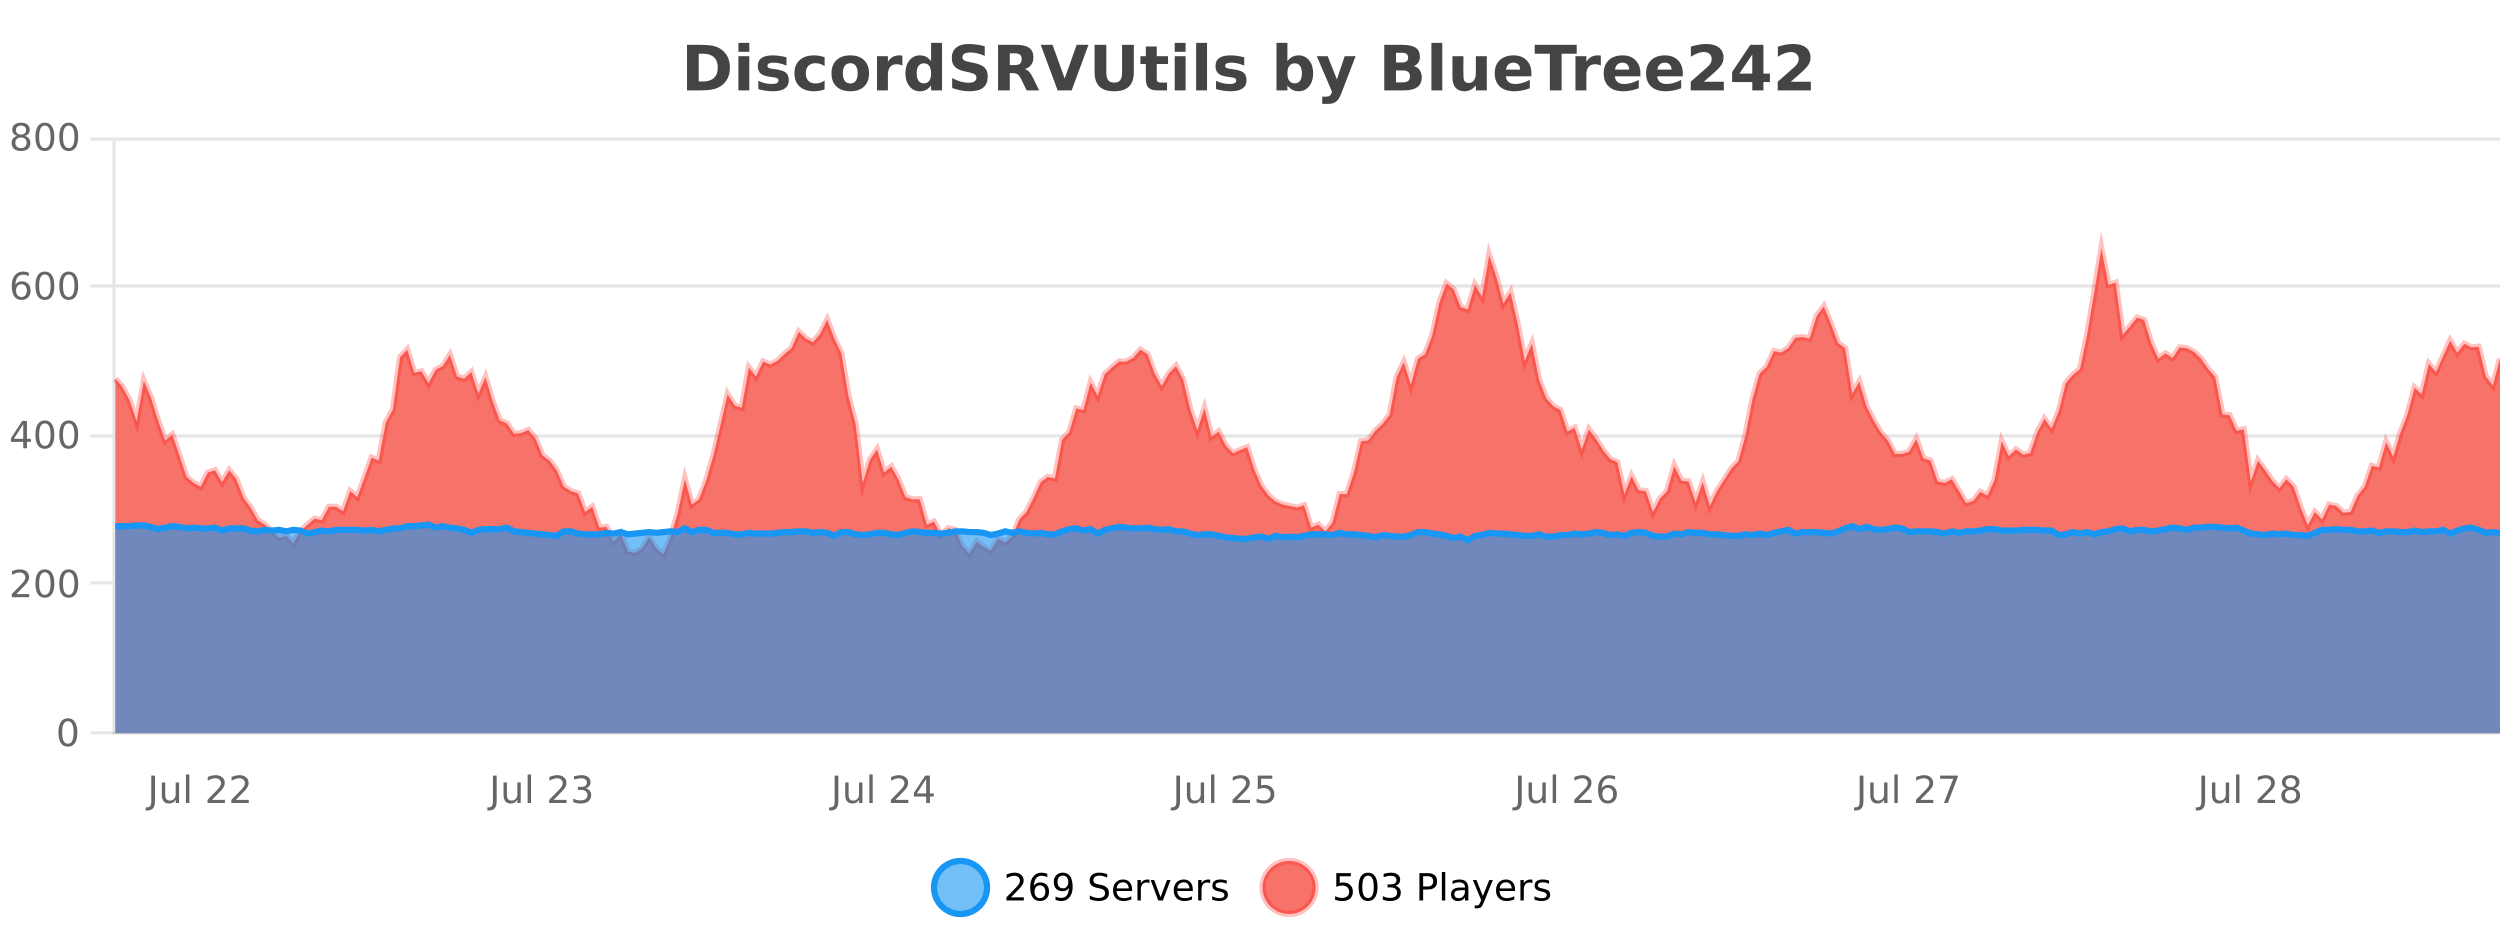 <?xml version="1.0" encoding="UTF-8"?>
<svg xmlns="http://www.w3.org/2000/svg" xmlns:xlink="http://www.w3.org/1999/xlink" width="800pt" height="300pt" viewBox="0 0 800 300" version="1.1">
<defs>
<clipPath id="clip1">
  <path d="M 270 263 L 345 263 L 345 300 L 270 300 Z M 270 263 "/>
</clipPath>
<clipPath id="clip2">
  <path d="M 375 263 L 450 263 L 450 300 L 375 300 Z M 375 263 "/>
</clipPath>
<clipPath id="clip3">
  <path d="M 36.906 79 L 800 79 L 800 234.602 L 36.906 234.602 Z M 36.906 79 "/>
</clipPath>
<clipPath id="clip4">
  <path d="M 35.906 51 L 800 51 L 800 206 L 35.906 206 Z M 35.906 51 "/>
</clipPath>
<clipPath id="clip5">
  <path d="M 36.906 167 L 800 167 L 800 234.602 L 36.906 234.602 Z M 36.906 167 "/>
</clipPath>
<clipPath id="clip6">
  <path d="M 35.906 139 L 800 139 L 800 202 L 35.906 202 Z M 35.906 139 "/>
</clipPath>
</defs>
<g id="surface4191746">
<rect x="0" y="0" width="800" height="300" style="fill:rgb(100%,100%,100%);fill-opacity:1;stroke:none;"/>
<path style="fill:none;stroke-width:1;stroke-linecap:butt;stroke-linejoin:miter;stroke:rgb(0%,0%,0%);stroke-opacity:0.098;stroke-miterlimit:10;" d="M 37 234.5 L 800 234.5 "/>
<path style="fill:none;stroke-width:1;stroke-linecap:butt;stroke-linejoin:miter;stroke:rgb(0%,0%,0%);stroke-opacity:0.098;stroke-miterlimit:10;" d="M 28.906 234.5 L 36 234.5 "/>
<path style="fill:none;stroke-width:1;stroke-linecap:butt;stroke-linejoin:miter;stroke:rgb(0%,0%,0%);stroke-opacity:0.098;stroke-miterlimit:10;" d="M 37 186.5 L 800 186.5 "/>
<path style="fill:none;stroke-width:1;stroke-linecap:butt;stroke-linejoin:miter;stroke:rgb(0%,0%,0%);stroke-opacity:0.098;stroke-miterlimit:10;" d="M 28.906 186.5 L 36 186.5 "/>
<path style="fill:none;stroke-width:1;stroke-linecap:butt;stroke-linejoin:miter;stroke:rgb(0%,0%,0%);stroke-opacity:0.098;stroke-miterlimit:10;" d="M 37 139.5 L 800 139.5 "/>
<path style="fill:none;stroke-width:1;stroke-linecap:butt;stroke-linejoin:miter;stroke:rgb(0%,0%,0%);stroke-opacity:0.098;stroke-miterlimit:10;" d="M 28.906 139.5 L 36 139.5 "/>
<path style="fill:none;stroke-width:1;stroke-linecap:butt;stroke-linejoin:miter;stroke:rgb(0%,0%,0%);stroke-opacity:0.098;stroke-miterlimit:10;" d="M 37 91.5 L 800 91.5 "/>
<path style="fill:none;stroke-width:1;stroke-linecap:butt;stroke-linejoin:miter;stroke:rgb(0%,0%,0%);stroke-opacity:0.098;stroke-miterlimit:10;" d="M 28.906 91.5 L 36 91.5 "/>
<path style="fill:none;stroke-width:1;stroke-linecap:butt;stroke-linejoin:miter;stroke:rgb(0%,0%,0%);stroke-opacity:0.098;stroke-miterlimit:10;" d="M 37 44.5 L 800 44.5 "/>
<path style="fill:none;stroke-width:1;stroke-linecap:butt;stroke-linejoin:miter;stroke:rgb(0%,0%,0%);stroke-opacity:0.098;stroke-miterlimit:10;" d="M 28.906 44.5 L 36 44.5 "/>
<path style=" stroke:none;fill-rule:nonzero;fill:rgb(9.02%,58.824%,95.294%);fill-opacity:0.6;" d="M 315.852 284 C 315.852 288.688 312.055 292.484 307.367 292.484 C 302.684 292.484 298.883 288.688 298.883 284 C 298.883 279.312 302.684 275.516 307.367 275.516 C 312.055 275.516 315.852 279.312 315.852 284 Z M 315.852 284 "/>
<g clip-path="url(#clip1)" clip-rule="nonzero">
<path style="fill:none;stroke-width:2;stroke-linecap:butt;stroke-linejoin:miter;stroke:rgb(9.02%,58.824%,95.294%);stroke-opacity:1;stroke-miterlimit:10;" d="M 315.852 284 C 315.852 288.688 312.055 292.484 307.367 292.484 C 302.684 292.484 298.883 288.688 298.883 284 C 298.883 279.312 302.684 275.516 307.367 275.516 C 312.055 275.516 315.852 279.312 315.852 284 Z M 315.852 284 "/>
</g>
<path style=" stroke:none;fill-rule:nonzero;fill:rgb(0%,0%,0%);fill-opacity:1;" d="M 323.477 287.156 L 327.617 287.156 L 327.617 288.156 L 322.055 288.156 L 322.055 287.156 C 322.5 286.699 323.109 286.078 323.883 285.297 C 324.664 284.508 325.152 283.996 325.352 283.766 C 325.734 283.352 326 282.996 326.148 282.703 C 326.305 282.402 326.383 282.109 326.383 281.828 C 326.383 281.359 326.215 280.98 325.883 280.688 C 325.559 280.398 325.137 280.25 324.617 280.25 C 324.242 280.25 323.844 280.312 323.43 280.438 C 323.023 280.562 322.586 280.762 322.117 281.031 L 322.117 279.828 C 322.594 279.641 323.039 279.5 323.445 279.406 C 323.859 279.305 324.242 279.25 324.586 279.25 C 325.492 279.25 326.215 279.48 326.758 279.938 C 327.297 280.387 327.57 280.992 327.57 281.75 C 327.57 282.105 327.5 282.445 327.367 282.766 C 327.23 283.09 326.984 283.469 326.633 283.906 C 326.527 284.023 326.215 284.352 325.695 284.891 C 325.172 285.434 324.434 286.188 323.477 287.156 Z M 332.785 283.312 C 332.254 283.312 331.832 283.496 331.52 283.859 C 331.207 284.227 331.051 284.719 331.051 285.344 C 331.051 285.98 331.207 286.48 331.52 286.844 C 331.832 287.211 332.254 287.391 332.785 287.391 C 333.316 287.391 333.73 287.211 334.035 286.844 C 334.348 286.48 334.504 285.98 334.504 285.344 C 334.504 284.719 334.348 284.227 334.035 283.859 C 333.73 283.496 333.316 283.312 332.785 283.312 Z M 335.129 279.594 L 335.129 280.672 C 334.824 280.539 334.523 280.434 334.223 280.359 C 333.918 280.289 333.621 280.25 333.332 280.25 C 332.551 280.25 331.949 280.516 331.535 281.047 C 331.129 281.57 330.895 282.359 330.832 283.422 C 331.059 283.09 331.348 282.836 331.691 282.656 C 332.043 282.469 332.43 282.375 332.848 282.375 C 333.723 282.375 334.414 282.641 334.926 283.172 C 335.434 283.703 335.691 284.43 335.691 285.344 C 335.691 286.25 335.426 286.977 334.895 287.516 C 334.363 288.059 333.66 288.328 332.785 288.328 C 331.762 288.328 330.988 287.945 330.457 287.172 C 329.926 286.391 329.66 285.266 329.66 283.797 C 329.66 282.414 329.988 281.309 330.645 280.484 C 331.301 279.664 332.18 279.25 333.285 279.25 C 333.574 279.25 333.871 279.281 334.176 279.344 C 334.477 279.398 334.793 279.48 335.129 279.594 Z M 337.766 287.969 L 337.766 286.891 C 338.066 287.039 338.367 287.148 338.672 287.219 C 338.973 287.293 339.273 287.328 339.578 287.328 C 340.359 287.328 340.953 287.07 341.359 286.547 C 341.773 286.016 342.008 285.215 342.062 284.141 C 341.844 284.484 341.555 284.746 341.203 284.922 C 340.859 285.102 340.473 285.188 340.047 285.188 C 339.172 285.188 338.477 284.93 337.969 284.406 C 337.457 283.875 337.203 283.148 337.203 282.219 C 337.203 281.324 337.469 280.605 338 280.062 C 338.531 279.523 339.238 279.25 340.125 279.25 C 341.133 279.25 341.906 279.641 342.438 280.422 C 342.977 281.195 343.25 282.32 343.25 283.797 C 343.25 285.172 342.922 286.273 342.266 287.094 C 341.609 287.918 340.727 288.328 339.625 288.328 C 339.32 288.328 339.02 288.297 338.719 288.234 C 338.414 288.18 338.098 288.094 337.766 287.969 Z M 340.125 284.266 C 340.656 284.266 341.078 284.086 341.391 283.719 C 341.703 283.355 341.859 282.855 341.859 282.219 C 341.859 281.594 341.703 281.102 341.391 280.734 C 341.078 280.371 340.656 280.188 340.125 280.188 C 339.594 280.188 339.172 280.371 338.859 280.734 C 338.555 281.102 338.406 281.594 338.406 282.219 C 338.406 282.855 338.555 283.355 338.859 283.719 C 339.172 284.086 339.594 284.266 340.125 284.266 Z M 354.32 279.688 L 354.32 280.844 C 353.871 280.637 353.445 280.48 353.039 280.375 C 352.641 280.262 352.262 280.203 351.898 280.203 C 351.25 280.203 350.75 280.328 350.398 280.578 C 350.055 280.828 349.883 281.188 349.883 281.656 C 349.883 282.043 349.996 282.336 350.227 282.531 C 350.453 282.73 350.898 282.887 351.555 283 L 352.258 283.156 C 353.141 283.324 353.793 283.621 354.211 284.047 C 354.637 284.465 354.852 285.027 354.852 285.734 C 354.852 286.59 354.562 287.234 353.992 287.672 C 353.43 288.109 352.594 288.328 351.492 288.328 C 351.086 288.328 350.648 288.281 350.18 288.188 C 349.711 288.094 349.227 287.953 348.727 287.766 L 348.727 286.547 C 349.203 286.82 349.672 287.023 350.133 287.156 C 350.602 287.293 351.055 287.359 351.492 287.359 C 352.168 287.359 352.688 287.23 353.055 286.969 C 353.43 286.699 353.617 286.32 353.617 285.828 C 353.617 285.402 353.48 285.07 353.211 284.828 C 352.949 284.578 352.516 284.398 351.914 284.281 L 351.195 284.141 C 350.309 283.965 349.668 283.688 349.273 283.312 C 348.887 282.938 348.695 282.418 348.695 281.75 C 348.695 280.969 348.965 280.359 349.508 279.922 C 350.047 279.477 350.797 279.25 351.758 279.25 C 352.172 279.25 352.59 279.289 353.008 279.359 C 353.434 279.434 353.871 279.543 354.32 279.688 Z M 362.266 284.609 L 362.266 285.125 L 357.297 285.125 C 357.348 285.875 357.57 286.445 357.969 286.828 C 358.375 287.215 358.93 287.406 359.641 287.406 C 360.055 287.406 360.457 287.359 360.844 287.266 C 361.238 287.164 361.629 287.008 362.016 286.797 L 362.016 287.828 C 361.617 287.984 361.219 288.105 360.812 288.188 C 360.406 288.281 359.992 288.328 359.578 288.328 C 358.535 288.328 357.707 288.027 357.094 287.422 C 356.477 286.809 356.172 285.98 356.172 284.938 C 356.172 283.867 356.461 283.016 357.047 282.391 C 357.629 281.758 358.41 281.438 359.391 281.438 C 360.273 281.438 360.973 281.727 361.484 282.297 C 362.004 282.859 362.266 283.633 362.266 284.609 Z M 361.188 284.281 C 361.176 283.699 361.008 283.23 360.688 282.875 C 360.363 282.523 359.938 282.344 359.406 282.344 C 358.801 282.344 358.316 282.516 357.953 282.859 C 357.598 283.203 357.395 283.684 357.344 284.297 Z M 367.836 282.594 C 367.711 282.531 367.574 282.484 367.43 282.453 C 367.293 282.414 367.137 282.391 366.961 282.391 C 366.355 282.391 365.887 282.59 365.555 282.984 C 365.23 283.383 365.07 283.953 365.07 284.703 L 365.07 288.156 L 363.992 288.156 L 363.992 281.594 L 365.07 281.594 L 365.07 282.609 C 365.297 282.215 365.594 281.922 365.961 281.734 C 366.324 281.539 366.766 281.438 367.289 281.438 C 367.359 281.438 367.438 281.445 367.523 281.453 C 367.617 281.465 367.715 281.48 367.82 281.5 Z M 368.195 281.594 L 369.336 281.594 L 371.383 287.094 L 373.445 281.594 L 374.586 281.594 L 372.117 288.156 L 370.648 288.156 Z M 381.688 284.609 L 381.688 285.125 L 376.719 285.125 C 376.77 285.875 376.992 286.445 377.391 286.828 C 377.797 287.215 378.352 287.406 379.062 287.406 C 379.477 287.406 379.879 287.359 380.266 287.266 C 380.66 287.164 381.051 287.008 381.438 286.797 L 381.438 287.828 C 381.039 287.984 380.641 288.105 380.234 288.188 C 379.828 288.281 379.414 288.328 379 288.328 C 377.957 288.328 377.129 288.027 376.516 287.422 C 375.898 286.809 375.594 285.98 375.594 284.938 C 375.594 283.867 375.883 283.016 376.469 282.391 C 377.051 281.758 377.832 281.438 378.812 281.438 C 379.695 281.438 380.395 281.727 380.906 282.297 C 381.426 282.859 381.688 283.633 381.688 284.609 Z M 380.609 284.281 C 380.598 283.699 380.43 283.23 380.109 282.875 C 379.785 282.523 379.359 282.344 378.828 282.344 C 378.223 282.344 377.738 282.516 377.375 282.859 C 377.02 283.203 376.816 283.684 376.766 284.297 Z M 387.258 282.594 C 387.133 282.531 386.996 282.484 386.852 282.453 C 386.715 282.414 386.559 282.391 386.383 282.391 C 385.777 282.391 385.309 282.59 384.977 282.984 C 384.652 283.383 384.492 283.953 384.492 284.703 L 384.492 288.156 L 383.414 288.156 L 383.414 281.594 L 384.492 281.594 L 384.492 282.609 C 384.719 282.215 385.016 281.922 385.383 281.734 C 385.746 281.539 386.188 281.438 386.711 281.438 C 386.781 281.438 386.859 281.445 386.945 281.453 C 387.039 281.465 387.137 281.48 387.242 281.5 Z M 392.562 281.781 L 392.562 282.812 C 392.258 282.656 391.941 282.543 391.609 282.469 C 391.285 282.387 390.945 282.344 390.594 282.344 C 390.062 282.344 389.66 282.43 389.391 282.594 C 389.117 282.75 388.984 282.996 388.984 283.328 C 388.984 283.578 389.078 283.777 389.266 283.922 C 389.461 284.059 389.852 284.188 390.438 284.312 L 390.797 284.406 C 391.566 284.562 392.113 284.793 392.438 285.094 C 392.758 285.398 392.922 285.812 392.922 286.344 C 392.922 286.961 392.676 287.445 392.188 287.797 C 391.707 288.152 391.047 288.328 390.203 288.328 C 389.848 288.328 389.477 288.289 389.094 288.219 C 388.719 288.156 388.32 288.059 387.906 287.922 L 387.906 286.797 C 388.301 287.008 388.691 287.164 389.078 287.266 C 389.461 287.371 389.848 287.422 390.234 287.422 C 390.734 287.422 391.117 287.34 391.391 287.172 C 391.672 286.996 391.812 286.746 391.812 286.422 C 391.812 286.133 391.711 285.906 391.516 285.75 C 391.316 285.594 390.883 285.445 390.219 285.297 L 389.844 285.219 C 389.176 285.074 388.691 284.855 388.391 284.562 C 388.098 284.273 387.953 283.875 387.953 283.375 C 387.953 282.75 388.172 282.273 388.609 281.938 C 389.047 281.605 389.664 281.438 390.469 281.438 C 390.863 281.438 391.238 281.469 391.594 281.531 C 391.945 281.586 392.27 281.668 392.562 281.781 Z M 317.367 277.016 "/>
<path style=" stroke:none;fill-rule:nonzero;fill:rgb(96.863%,44.706%,40.784%);fill-opacity:1;" d="M 420.988 284 C 420.988 288.688 417.191 292.484 412.504 292.484 C 407.82 292.484 404.02 288.688 404.02 284 C 404.02 279.312 407.82 275.516 412.504 275.516 C 417.191 275.516 420.988 279.312 420.988 284 Z M 420.988 284 "/>
<g clip-path="url(#clip2)" clip-rule="nonzero">
<path style="fill:none;stroke-width:2;stroke-linecap:butt;stroke-linejoin:miter;stroke:rgb(100%,4.706%,0%);stroke-opacity:0.247;stroke-miterlimit:10;" d="M 420.988 284 C 420.988 288.688 417.191 292.484 412.504 292.484 C 407.82 292.484 404.02 288.688 404.02 284 C 404.02 279.312 407.82 275.516 412.504 275.516 C 417.191 275.516 420.988 279.312 420.988 284 Z M 420.988 284 "/>
</g>
<path style=" stroke:none;fill-rule:nonzero;fill:rgb(0%,0%,0%);fill-opacity:1;" d="M 427.617 279.406 L 432.258 279.406 L 432.258 280.406 L 428.695 280.406 L 428.695 282.547 C 428.871 282.484 429.043 282.445 429.211 282.422 C 429.387 282.391 429.559 282.375 429.727 282.375 C 430.703 282.375 431.48 282.648 432.055 283.188 C 432.625 283.719 432.914 284.438 432.914 285.344 C 432.914 286.293 432.617 287.027 432.023 287.547 C 431.438 288.07 430.617 288.328 429.555 288.328 C 429.18 288.328 428.797 288.297 428.414 288.234 C 428.039 288.172 427.648 288.078 427.242 287.953 L 427.242 286.766 C 427.594 286.953 427.961 287.094 428.336 287.188 C 428.711 287.281 429.105 287.328 429.523 287.328 C 430.199 287.328 430.734 287.152 431.133 286.797 C 431.527 286.445 431.727 285.961 431.727 285.344 C 431.727 284.742 431.527 284.262 431.133 283.906 C 430.734 283.555 430.199 283.375 429.523 283.375 C 429.211 283.375 428.891 283.414 428.57 283.484 C 428.258 283.547 427.938 283.652 427.617 283.797 Z M 437.766 280.188 C 437.16 280.188 436.703 280.492 436.391 281.094 C 436.086 281.688 435.938 282.59 435.938 283.797 C 435.938 284.996 436.086 285.898 436.391 286.5 C 436.703 287.094 437.16 287.391 437.766 287.391 C 438.379 287.391 438.836 287.094 439.141 286.5 C 439.453 285.898 439.609 284.996 439.609 283.797 C 439.609 282.59 439.453 281.688 439.141 281.094 C 438.836 280.492 438.379 280.188 437.766 280.188 Z M 437.766 279.25 C 438.742 279.25 439.492 279.641 440.016 280.422 C 440.535 281.195 440.797 282.32 440.797 283.797 C 440.797 285.266 440.535 286.391 440.016 287.172 C 439.492 287.945 438.742 288.328 437.766 288.328 C 436.785 288.328 436.035 287.945 435.516 287.172 C 435.004 286.391 434.75 285.266 434.75 283.797 C 434.75 282.32 435.004 281.195 435.516 280.422 C 436.035 279.641 436.785 279.25 437.766 279.25 Z M 446.461 283.438 C 447.023 283.562 447.461 283.82 447.773 284.203 C 448.094 284.578 448.258 285.047 448.258 285.609 C 448.258 286.477 447.961 287.148 447.367 287.625 C 446.773 288.094 445.93 288.328 444.836 288.328 C 444.469 288.328 444.09 288.289 443.695 288.219 C 443.309 288.148 442.914 288.039 442.508 287.891 L 442.508 286.75 C 442.828 286.938 443.184 287.086 443.57 287.188 C 443.965 287.281 444.375 287.328 444.805 287.328 C 445.543 287.328 446.105 287.184 446.492 286.891 C 446.887 286.602 447.086 286.172 447.086 285.609 C 447.086 285.102 446.902 284.699 446.539 284.406 C 446.172 284.117 445.672 283.969 445.039 283.969 L 444.008 283.969 L 444.008 283 L 445.086 283 C 445.656 283 446.102 282.887 446.414 282.656 C 446.727 282.418 446.883 282.078 446.883 281.641 C 446.883 281.195 446.719 280.852 446.398 280.609 C 446.086 280.371 445.633 280.25 445.039 280.25 C 444.703 280.25 444.352 280.289 443.977 280.359 C 443.609 280.422 443.203 280.527 442.758 280.672 L 442.758 279.625 C 443.215 279.5 443.637 279.406 444.023 279.344 C 444.418 279.281 444.789 279.25 445.133 279.25 C 446.039 279.25 446.75 279.453 447.273 279.859 C 447.793 280.266 448.055 280.82 448.055 281.516 C 448.055 282.008 447.914 282.418 447.633 282.75 C 447.359 283.086 446.969 283.312 446.461 283.438 Z M 455.398 280.375 L 455.398 283.672 L 456.883 283.672 C 457.434 283.672 457.859 283.531 458.164 283.25 C 458.465 282.961 458.617 282.547 458.617 282.016 C 458.617 281.496 458.465 281.094 458.164 280.812 C 457.859 280.523 457.434 280.375 456.883 280.375 Z M 454.211 279.406 L 456.883 279.406 C 457.871 279.406 458.617 279.633 459.117 280.078 C 459.617 280.516 459.867 281.164 459.867 282.016 C 459.867 282.883 459.617 283.539 459.117 283.984 C 458.617 284.422 457.871 284.641 456.883 284.641 L 455.398 284.641 L 455.398 288.156 L 454.211 288.156 Z M 461.398 279.031 L 462.477 279.031 L 462.477 288.156 L 461.398 288.156 Z M 467.719 284.859 C 466.852 284.859 466.25 284.961 465.906 285.156 C 465.57 285.355 465.406 285.695 465.406 286.172 C 465.406 286.559 465.531 286.867 465.781 287.094 C 466.039 287.312 466.383 287.422 466.812 287.422 C 467.414 287.422 467.895 287.215 468.25 286.797 C 468.613 286.371 468.797 285.805 468.797 285.094 L 468.797 284.859 Z M 469.875 284.406 L 469.875 288.156 L 468.797 288.156 L 468.797 287.156 C 468.547 287.555 468.238 287.852 467.875 288.047 C 467.508 288.234 467.062 288.328 466.531 288.328 C 465.852 288.328 465.316 288.141 464.922 287.766 C 464.523 287.383 464.328 286.875 464.328 286.25 C 464.328 285.512 464.57 284.953 465.062 284.578 C 465.562 284.203 466.301 284.016 467.281 284.016 L 468.797 284.016 L 468.797 283.906 C 468.797 283.406 468.629 283.023 468.297 282.75 C 467.973 282.48 467.52 282.344 466.938 282.344 C 466.562 282.344 466.191 282.391 465.828 282.484 C 465.473 282.578 465.133 282.715 464.812 282.891 L 464.812 281.891 C 465.207 281.734 465.586 281.621 465.953 281.547 C 466.328 281.477 466.691 281.438 467.047 281.438 C 467.992 281.438 468.703 281.684 469.172 282.172 C 469.641 282.664 469.875 283.406 469.875 284.406 Z M 474.82 288.766 C 474.516 289.547 474.219 290.055 473.93 290.297 C 473.637 290.535 473.25 290.656 472.773 290.656 L 471.914 290.656 L 471.914 289.75 L 472.539 289.75 C 472.84 289.75 473.07 289.676 473.227 289.531 C 473.391 289.395 473.574 289.066 473.773 288.547 L 473.977 288.047 L 471.32 281.594 L 472.461 281.594 L 474.508 286.719 L 476.57 281.594 L 477.711 281.594 Z M 484.812 284.609 L 484.812 285.125 L 479.844 285.125 C 479.895 285.875 480.117 286.445 480.516 286.828 C 480.922 287.215 481.477 287.406 482.188 287.406 C 482.602 287.406 483.004 287.359 483.391 287.266 C 483.785 287.164 484.176 287.008 484.562 286.797 L 484.562 287.828 C 484.164 287.984 483.766 288.105 483.359 288.188 C 482.953 288.281 482.539 288.328 482.125 288.328 C 481.082 288.328 480.254 288.027 479.641 287.422 C 479.023 286.809 478.719 285.98 478.719 284.938 C 478.719 283.867 479.008 283.016 479.594 282.391 C 480.176 281.758 480.957 281.438 481.938 281.438 C 482.82 281.438 483.52 281.727 484.031 282.297 C 484.551 282.859 484.812 283.633 484.812 284.609 Z M 483.734 284.281 C 483.723 283.699 483.555 283.23 483.234 282.875 C 482.91 282.523 482.484 282.344 481.953 282.344 C 481.348 282.344 480.863 282.516 480.5 282.859 C 480.145 283.203 479.941 283.684 479.891 284.297 Z M 490.383 282.594 C 490.258 282.531 490.121 282.484 489.977 282.453 C 489.84 282.414 489.684 282.391 489.508 282.391 C 488.902 282.391 488.434 282.59 488.102 282.984 C 487.777 283.383 487.617 283.953 487.617 284.703 L 487.617 288.156 L 486.539 288.156 L 486.539 281.594 L 487.617 281.594 L 487.617 282.609 C 487.844 282.215 488.141 281.922 488.508 281.734 C 488.871 281.539 489.312 281.438 489.836 281.438 C 489.906 281.438 489.984 281.445 490.07 281.453 C 490.164 281.465 490.262 281.48 490.367 281.5 Z M 495.691 281.781 L 495.691 282.812 C 495.387 282.656 495.07 282.543 494.738 282.469 C 494.414 282.387 494.074 282.344 493.723 282.344 C 493.191 282.344 492.789 282.43 492.52 282.594 C 492.246 282.75 492.113 282.996 492.113 283.328 C 492.113 283.578 492.207 283.777 492.395 283.922 C 492.59 284.059 492.98 284.188 493.566 284.312 L 493.926 284.406 C 494.695 284.562 495.242 284.793 495.566 285.094 C 495.887 285.398 496.051 285.812 496.051 286.344 C 496.051 286.961 495.805 287.445 495.316 287.797 C 494.836 288.152 494.176 288.328 493.332 288.328 C 492.977 288.328 492.605 288.289 492.223 288.219 C 491.848 288.156 491.449 288.059 491.035 287.922 L 491.035 286.797 C 491.43 287.008 491.82 287.164 492.207 287.266 C 492.59 287.371 492.977 287.422 493.363 287.422 C 493.863 287.422 494.246 287.34 494.52 287.172 C 494.801 286.996 494.941 286.746 494.941 286.422 C 494.941 286.133 494.84 285.906 494.645 285.75 C 494.445 285.594 494.012 285.445 493.348 285.297 L 492.973 285.219 C 492.305 285.074 491.82 284.855 491.52 284.562 C 491.227 284.273 491.082 283.875 491.082 283.375 C 491.082 282.75 491.301 282.273 491.738 281.938 C 492.176 281.605 492.793 281.438 493.598 281.438 C 493.992 281.438 494.367 281.469 494.723 281.531 C 495.074 281.586 495.398 281.668 495.691 281.781 Z M 422.504 277.016 "/>
<path style=" stroke:none;fill-rule:nonzero;fill:rgb(26.667%,26.667%,26.667%);fill-opacity:1;" d="M 223.594 17.188 L 223.594 26.078 L 224.938 26.078 C 226.477 26.078 227.656 25.699 228.469 24.938 C 229.281 24.18 229.688 23.07 229.688 21.609 C 229.688 20.172 229.281 19.078 228.469 18.328 C 227.664 17.57 226.488 17.188 224.938 17.188 Z M 219.844 14.344 L 223.797 14.344 C 226.016 14.344 227.664 14.5 228.75 14.812 C 229.832 15.125 230.758 15.664 231.531 16.422 C 232.219 17.078 232.727 17.84 233.062 18.703 C 233.395 19.559 233.562 20.527 233.562 21.609 C 233.562 22.715 233.395 23.699 233.062 24.562 C 232.727 25.43 232.219 26.188 231.531 26.844 C 230.75 27.594 229.812 28.133 228.719 28.453 C 227.625 28.766 225.984 28.922 223.797 28.922 L 219.844 28.922 Z M 236.289 17.984 L 239.773 17.984 L 239.773 28.922 L 236.289 28.922 Z M 236.289 13.719 L 239.773 13.719 L 239.773 16.578 L 236.289 16.578 Z M 251.676 18.328 L 251.676 20.984 C 250.934 20.672 250.215 20.438 249.52 20.281 C 248.82 20.125 248.16 20.047 247.535 20.047 C 246.879 20.047 246.387 20.133 246.066 20.297 C 245.742 20.465 245.582 20.719 245.582 21.062 C 245.582 21.344 245.699 21.559 245.941 21.703 C 246.191 21.852 246.629 21.961 247.254 22.031 L 247.879 22.125 C 249.668 22.355 250.871 22.73 251.488 23.25 C 252.102 23.773 252.41 24.59 252.41 25.703 C 252.41 26.871 251.977 27.746 251.113 28.328 C 250.258 28.914 248.98 29.203 247.285 29.203 C 246.555 29.203 245.805 29.145 245.035 29.031 C 244.262 28.918 243.473 28.746 242.66 28.516 L 242.66 25.859 C 243.355 26.203 244.07 26.461 244.801 26.625 C 245.527 26.793 246.273 26.875 247.035 26.875 C 247.723 26.875 248.238 26.781 248.582 26.594 C 248.926 26.406 249.098 26.125 249.098 25.75 C 249.098 25.438 248.977 25.211 248.738 25.062 C 248.496 24.906 248.023 24.789 247.316 24.703 L 246.707 24.625 C 245.145 24.43 244.051 24.07 243.426 23.547 C 242.801 23.016 242.488 22.215 242.488 21.141 C 242.488 19.984 242.883 19.125 243.676 18.562 C 244.477 18 245.695 17.719 247.332 17.719 C 247.977 17.719 248.652 17.773 249.363 17.875 C 250.07 17.969 250.84 18.121 251.676 18.328 Z M 263.875 18.328 L 263.875 21.172 C 263.406 20.852 262.93 20.609 262.453 20.453 C 261.973 20.297 261.473 20.219 260.953 20.219 C 259.984 20.219 259.223 20.508 258.672 21.078 C 258.129 21.641 257.859 22.438 257.859 23.469 C 257.859 24.492 258.129 25.289 258.672 25.859 C 259.223 26.422 259.984 26.703 260.953 26.703 C 261.504 26.703 262.023 26.625 262.516 26.469 C 263.004 26.305 263.457 26.059 263.875 25.734 L 263.875 28.594 C 263.332 28.805 262.781 28.953 262.219 29.047 C 261.656 29.148 261.086 29.203 260.516 29.203 C 258.547 29.203 257.004 28.699 255.891 27.688 C 254.773 26.68 254.219 25.273 254.219 23.469 C 254.219 21.656 254.773 20.246 255.891 19.234 C 257.004 18.227 258.547 17.719 260.516 17.719 C 261.086 17.719 261.648 17.773 262.203 17.875 C 262.766 17.969 263.32 18.121 263.875 18.328 Z M 272.109 20.219 C 271.328 20.219 270.734 20.5 270.328 21.062 C 269.922 21.617 269.719 22.418 269.719 23.469 C 269.719 24.512 269.922 25.312 270.328 25.875 C 270.734 26.43 271.328 26.703 272.109 26.703 C 272.867 26.703 273.445 26.43 273.844 25.875 C 274.25 25.312 274.453 24.512 274.453 23.469 C 274.453 22.418 274.25 21.617 273.844 21.062 C 273.445 20.5 272.867 20.219 272.109 20.219 Z M 272.109 17.719 C 273.984 17.719 275.445 18.23 276.5 19.25 C 277.562 20.262 278.094 21.668 278.094 23.469 C 278.094 25.262 277.562 26.668 276.5 27.688 C 275.445 28.699 273.984 29.203 272.109 29.203 C 270.211 29.203 268.734 28.699 267.672 27.688 C 266.609 26.668 266.078 25.262 266.078 23.469 C 266.078 21.668 266.609 20.262 267.672 19.25 C 268.734 18.23 270.211 17.719 272.109 17.719 Z M 288.77 20.969 C 288.457 20.824 288.148 20.719 287.848 20.656 C 287.543 20.586 287.242 20.547 286.941 20.547 C 286.035 20.547 285.336 20.836 284.848 21.406 C 284.367 21.98 284.129 22.805 284.129 23.875 L 284.129 28.922 L 280.645 28.922 L 280.645 17.984 L 284.129 17.984 L 284.129 19.781 C 284.574 19.062 285.09 18.543 285.676 18.219 C 286.258 17.887 286.957 17.719 287.77 17.719 C 287.895 17.719 288.023 17.727 288.16 17.734 C 288.293 17.746 288.492 17.766 288.754 17.797 Z M 297.945 19.578 L 297.945 13.719 L 301.461 13.719 L 301.461 28.922 L 297.945 28.922 L 297.945 27.344 C 297.465 27.992 296.934 28.465 296.352 28.766 C 295.766 29.055 295.094 29.203 294.336 29.203 C 292.992 29.203 291.887 28.668 291.023 27.594 C 290.156 26.523 289.727 25.148 289.727 23.469 C 289.727 21.781 290.156 20.402 291.023 19.328 C 291.887 18.258 292.992 17.719 294.336 17.719 C 295.094 17.719 295.766 17.871 296.352 18.172 C 296.934 18.477 297.465 18.945 297.945 19.578 Z M 295.633 26.672 C 296.383 26.672 296.953 26.402 297.352 25.859 C 297.746 25.309 297.945 24.512 297.945 23.469 C 297.945 22.43 297.746 21.637 297.352 21.094 C 296.953 20.543 296.383 20.266 295.633 20.266 C 294.891 20.266 294.324 20.543 293.93 21.094 C 293.531 21.637 293.336 22.43 293.336 23.469 C 293.336 24.512 293.531 25.309 293.93 25.859 C 294.324 26.402 294.891 26.672 295.633 26.672 Z M 315.121 14.797 L 315.121 17.891 C 314.316 17.527 313.535 17.258 312.777 17.078 C 312.016 16.891 311.297 16.797 310.621 16.797 C 309.723 16.797 309.059 16.922 308.621 17.172 C 308.191 17.422 307.98 17.809 307.98 18.328 C 307.98 18.715 308.125 19.016 308.418 19.234 C 308.707 19.453 309.234 19.641 309.996 19.797 L 311.59 20.125 C 313.215 20.449 314.363 20.945 315.043 21.609 C 315.73 22.277 316.074 23.219 316.074 24.438 C 316.074 26.043 315.594 27.242 314.637 28.031 C 313.688 28.812 312.234 29.203 310.277 29.203 C 309.348 29.203 308.418 29.113 307.48 28.938 C 306.551 28.762 305.625 28.5 304.699 28.156 L 304.699 24.984 C 305.625 25.484 306.52 25.859 307.387 26.109 C 308.262 26.359 309.105 26.484 309.918 26.484 C 310.738 26.484 311.363 26.352 311.793 26.078 C 312.23 25.797 312.449 25.402 312.449 24.891 C 312.449 24.445 312.297 24.094 311.996 23.844 C 311.703 23.594 311.113 23.371 310.23 23.172 L 308.777 22.859 C 307.316 22.547 306.25 22.055 305.574 21.375 C 304.906 20.688 304.574 19.762 304.574 18.594 C 304.574 17.148 305.043 16.031 305.98 15.25 C 306.918 14.469 308.266 14.078 310.027 14.078 C 310.828 14.078 311.652 14.141 312.496 14.266 C 313.34 14.383 314.215 14.559 315.121 14.797 Z M 324.711 20.812 C 325.5 20.812 326.07 20.668 326.414 20.375 C 326.758 20.074 326.93 19.59 326.93 18.922 C 326.93 18.258 326.758 17.781 326.414 17.5 C 326.07 17.211 325.5 17.062 324.711 17.062 L 323.133 17.062 L 323.133 20.812 Z M 323.133 23.406 L 323.133 28.922 L 319.383 28.922 L 319.383 14.344 L 325.117 14.344 C 327.031 14.344 328.438 14.668 329.336 15.312 C 330.23 15.961 330.68 16.977 330.68 18.359 C 330.68 19.328 330.445 20.125 329.977 20.75 C 329.516 21.367 328.82 21.82 327.883 22.109 C 328.391 22.227 328.852 22.492 329.258 22.906 C 329.664 23.312 330.074 23.938 330.492 24.781 L 332.539 28.922 L 328.539 28.922 L 326.758 25.297 C 326.402 24.57 326.039 24.074 325.664 23.812 C 325.297 23.543 324.809 23.406 324.195 23.406 Z M 333.035 14.344 L 336.816 14.344 L 340.691 25.109 L 344.551 14.344 L 348.316 14.344 L 342.926 28.922 L 338.441 28.922 Z M 350.266 14.344 L 354.016 14.344 L 354.016 23.078 C 354.016 24.289 354.211 25.152 354.609 25.672 C 355.004 26.184 355.645 26.438 356.531 26.438 C 357.438 26.438 358.082 26.184 358.469 25.672 C 358.863 25.152 359.062 24.289 359.062 23.078 L 359.062 14.344 L 362.828 14.344 L 362.828 23.078 C 362.828 25.141 362.305 26.68 361.266 27.688 C 360.234 28.699 358.656 29.203 356.531 29.203 C 354.414 29.203 352.844 28.699 351.812 27.688 C 350.781 26.68 350.266 25.141 350.266 23.078 Z M 370.16 14.875 L 370.16 17.984 L 373.77 17.984 L 373.77 20.484 L 370.16 20.484 L 370.16 25.125 C 370.16 25.637 370.258 25.98 370.457 26.156 C 370.664 26.336 371.066 26.422 371.66 26.422 L 373.457 26.422 L 373.457 28.922 L 370.457 28.922 C 369.082 28.922 368.102 28.637 367.52 28.062 C 366.945 27.48 366.66 26.5 366.66 25.125 L 366.66 20.484 L 364.926 20.484 L 364.926 17.984 L 366.66 17.984 L 366.66 14.875 Z M 375.906 17.984 L 379.391 17.984 L 379.391 28.922 L 375.906 28.922 Z M 375.906 13.719 L 379.391 13.719 L 379.391 16.578 L 375.906 16.578 Z M 382.766 13.719 L 386.25 13.719 L 386.25 28.922 L 382.766 28.922 Z M 398.148 18.328 L 398.148 20.984 C 397.406 20.672 396.688 20.438 395.992 20.281 C 395.293 20.125 394.633 20.047 394.008 20.047 C 393.352 20.047 392.859 20.133 392.539 20.297 C 392.215 20.465 392.055 20.719 392.055 21.062 C 392.055 21.344 392.172 21.559 392.414 21.703 C 392.664 21.852 393.102 21.961 393.727 22.031 L 394.352 22.125 C 396.141 22.355 397.344 22.73 397.961 23.25 C 398.574 23.773 398.883 24.59 398.883 25.703 C 398.883 26.871 398.449 27.746 397.586 28.328 C 396.73 28.914 395.453 29.203 393.758 29.203 C 393.027 29.203 392.277 29.145 391.508 29.031 C 390.734 28.918 389.945 28.746 389.133 28.516 L 389.133 25.859 C 389.828 26.203 390.543 26.461 391.273 26.625 C 392 26.793 392.746 26.875 393.508 26.875 C 394.195 26.875 394.711 26.781 395.055 26.594 C 395.398 26.406 395.57 26.125 395.57 25.75 C 395.57 25.438 395.449 25.211 395.211 25.062 C 394.969 24.906 394.496 24.789 393.789 24.703 L 393.18 24.625 C 391.617 24.43 390.523 24.07 389.898 23.547 C 389.273 23.016 388.961 22.215 388.961 21.141 C 388.961 19.984 389.355 19.125 390.148 18.562 C 390.949 18 392.168 17.719 393.805 17.719 C 394.449 17.719 395.125 17.773 395.836 17.875 C 396.543 17.969 397.312 18.121 398.148 18.328 Z M 414.297 26.672 C 415.047 26.672 415.617 26.402 416.016 25.859 C 416.41 25.309 416.609 24.512 416.609 23.469 C 416.609 22.43 416.41 21.637 416.016 21.094 C 415.617 20.543 415.047 20.266 414.297 20.266 C 413.547 20.266 412.969 20.543 412.562 21.094 C 412.164 21.637 411.969 22.43 411.969 23.469 C 411.969 24.5 412.164 25.293 412.562 25.844 C 412.969 26.398 413.547 26.672 414.297 26.672 Z M 411.969 19.578 C 412.457 18.945 412.992 18.477 413.578 18.172 C 414.16 17.871 414.832 17.719 415.594 17.719 C 416.945 17.719 418.055 18.258 418.922 19.328 C 419.785 20.402 420.219 21.781 420.219 23.469 C 420.219 25.148 419.785 26.523 418.922 27.594 C 418.055 28.668 416.945 29.203 415.594 29.203 C 414.832 29.203 414.16 29.051 413.578 28.75 C 412.992 28.449 412.457 27.98 411.969 27.344 L 411.969 28.922 L 408.484 28.922 L 408.484 13.719 L 411.969 13.719 Z M 421.367 17.984 L 424.852 17.984 L 427.805 25.406 L 430.305 17.984 L 433.789 17.984 L 429.195 29.953 C 428.734 31.172 428.195 32.02 427.57 32.5 C 426.953 32.988 426.148 33.234 425.148 33.234 L 423.117 33.234 L 423.117 30.938 L 424.211 30.938 C 424.805 30.938 425.234 30.844 425.508 30.656 C 425.777 30.469 425.984 30.129 426.133 29.641 L 426.242 29.344 Z M 448.789 19.984 C 449.383 19.984 449.828 19.855 450.133 19.594 C 450.445 19.336 450.602 18.949 450.602 18.438 C 450.602 17.938 450.445 17.559 450.133 17.297 C 449.828 17.039 449.383 16.906 448.789 16.906 L 446.711 16.906 L 446.711 19.984 Z M 448.914 26.359 C 449.672 26.359 450.242 26.203 450.617 25.891 C 451 25.57 451.195 25.086 451.195 24.438 C 451.195 23.805 451.008 23.328 450.633 23.016 C 450.258 22.703 449.684 22.547 448.914 22.547 L 446.711 22.547 L 446.711 26.359 Z M 452.414 21.125 C 453.227 21.355 453.852 21.789 454.289 22.422 C 454.734 23.047 454.961 23.82 454.961 24.734 C 454.961 26.141 454.48 27.195 453.523 27.891 C 452.574 28.578 451.133 28.922 449.195 28.922 L 442.961 28.922 L 442.961 14.344 L 448.602 14.344 C 450.621 14.344 452.086 14.652 452.992 15.266 C 453.906 15.871 454.367 16.852 454.367 18.203 C 454.367 18.914 454.199 19.516 453.867 20.016 C 453.531 20.508 453.047 20.875 452.414 21.125 Z M 458.047 13.719 L 461.531 13.719 L 461.531 28.922 L 458.047 28.922 Z M 464.777 24.656 L 464.777 17.984 L 468.293 17.984 L 468.293 19.078 C 468.293 19.672 468.285 20.418 468.277 21.312 C 468.277 22.211 468.277 22.805 468.277 23.094 C 468.277 23.98 468.297 24.617 468.34 25 C 468.391 25.387 468.469 25.668 468.574 25.844 C 468.719 26.074 468.906 26.25 469.137 26.375 C 469.363 26.5 469.629 26.562 469.934 26.562 C 470.66 26.562 471.234 26.281 471.652 25.719 C 472.066 25.156 472.277 24.383 472.277 23.391 L 472.277 17.984 L 475.777 17.984 L 475.777 28.922 L 472.277 28.922 L 472.277 27.344 C 471.746 27.98 471.184 28.449 470.59 28.75 C 470.004 29.051 469.359 29.203 468.652 29.203 C 467.391 29.203 466.426 28.82 465.762 28.047 C 465.105 27.266 464.777 26.137 464.777 24.656 Z M 490.047 23.422 L 490.047 24.422 L 481.875 24.422 C 481.957 25.246 482.254 25.859 482.766 26.266 C 483.273 26.672 483.984 26.875 484.891 26.875 C 485.629 26.875 486.383 26.766 487.156 26.547 C 487.926 26.328 488.719 26 489.531 25.562 L 489.531 28.25 C 488.707 28.562 487.879 28.797 487.047 28.953 C 486.223 29.117 485.398 29.203 484.578 29.203 C 482.598 29.203 481.055 28.703 479.953 27.703 C 478.859 26.695 478.312 25.281 478.312 23.469 C 478.312 21.68 478.848 20.273 479.922 19.25 C 481.004 18.23 482.488 17.719 484.375 17.719 C 486.094 17.719 487.469 18.242 488.5 19.281 C 489.531 20.312 490.047 21.695 490.047 23.422 Z M 486.453 22.266 C 486.453 21.602 486.258 21.062 485.875 20.656 C 485.488 20.25 484.984 20.047 484.359 20.047 C 483.68 20.047 483.129 20.242 482.703 20.625 C 482.285 21 482.023 21.547 481.922 22.266 Z M 491.109 14.344 L 504.547 14.344 L 504.547 17.188 L 499.719 17.188 L 499.719 28.922 L 495.953 28.922 L 495.953 17.188 L 491.109 17.188 Z M 512.273 20.969 C 511.961 20.824 511.652 20.719 511.352 20.656 C 511.047 20.586 510.746 20.547 510.445 20.547 C 509.539 20.547 508.84 20.836 508.352 21.406 C 507.871 21.98 507.633 22.805 507.633 23.875 L 507.633 28.922 L 504.148 28.922 L 504.148 17.984 L 507.633 17.984 L 507.633 19.781 C 508.078 19.062 508.594 18.543 509.18 18.219 C 509.762 17.887 510.461 17.719 511.273 17.719 C 511.398 17.719 511.527 17.727 511.664 17.734 C 511.797 17.746 511.996 17.766 512.258 17.797 Z M 524.922 23.422 L 524.922 24.422 L 516.75 24.422 C 516.832 25.246 517.129 25.859 517.641 26.266 C 518.148 26.672 518.859 26.875 519.766 26.875 C 520.504 26.875 521.258 26.766 522.031 26.547 C 522.801 26.328 523.594 26 524.406 25.562 L 524.406 28.25 C 523.582 28.562 522.754 28.797 521.922 28.953 C 521.098 29.117 520.273 29.203 519.453 29.203 C 517.473 29.203 515.93 28.703 514.828 27.703 C 513.734 26.695 513.188 25.281 513.188 23.469 C 513.188 21.68 513.723 20.273 514.797 19.25 C 515.879 18.23 517.363 17.719 519.25 17.719 C 520.969 17.719 522.344 18.242 523.375 19.281 C 524.406 20.312 524.922 21.695 524.922 23.422 Z M 521.328 22.266 C 521.328 21.602 521.133 21.062 520.75 20.656 C 520.363 20.25 519.859 20.047 519.234 20.047 C 518.555 20.047 518.004 20.242 517.578 20.625 C 517.16 21 516.898 21.547 516.797 22.266 Z M 538.484 23.422 L 538.484 24.422 L 530.312 24.422 C 530.395 25.246 530.691 25.859 531.203 26.266 C 531.711 26.672 532.422 26.875 533.328 26.875 C 534.066 26.875 534.82 26.766 535.594 26.547 C 536.363 26.328 537.156 26 537.969 25.562 L 537.969 28.25 C 537.145 28.562 536.316 28.797 535.484 28.953 C 534.66 29.117 533.836 29.203 533.016 29.203 C 531.035 29.203 529.492 28.703 528.391 27.703 C 527.297 26.695 526.75 25.281 526.75 23.469 C 526.75 21.68 527.285 20.273 528.359 19.25 C 529.441 18.23 530.926 17.719 532.812 17.719 C 534.531 17.719 535.906 18.242 536.938 19.281 C 537.969 20.312 538.484 21.695 538.484 23.422 Z M 534.891 22.266 C 534.891 21.602 534.695 21.062 534.312 20.656 C 533.926 20.25 533.422 20.047 532.797 20.047 C 532.117 20.047 531.566 20.242 531.141 20.625 C 530.723 21 530.461 21.547 530.359 22.266 Z M 545.219 26.156 L 551.625 26.156 L 551.625 28.922 L 541.031 28.922 L 541.031 26.156 L 546.359 21.453 C 546.836 21.027 547.188 20.609 547.406 20.203 C 547.633 19.789 547.75 19.359 547.75 18.922 C 547.75 18.234 547.52 17.684 547.062 17.266 C 546.602 16.852 545.992 16.641 545.234 16.641 C 544.648 16.641 544.008 16.766 543.312 17.016 C 542.613 17.266 541.867 17.641 541.078 18.141 L 541.078 14.938 C 541.922 14.656 542.754 14.445 543.578 14.297 C 544.41 14.152 545.223 14.078 546.016 14.078 C 547.766 14.078 549.117 14.465 550.078 15.234 C 551.047 15.996 551.531 17.062 551.531 18.438 C 551.531 19.242 551.32 19.984 550.906 20.672 C 550.5 21.352 549.641 22.266 548.328 23.422 Z M 560.73 17.438 L 556.621 23.547 L 560.73 23.547 Z M 560.105 14.344 L 564.293 14.344 L 564.293 23.547 L 566.371 23.547 L 566.371 26.266 L 564.293 26.266 L 564.293 28.922 L 560.73 28.922 L 560.73 26.266 L 554.277 26.266 L 554.277 23.047 Z M 573.055 26.156 L 579.461 26.156 L 579.461 28.922 L 568.867 28.922 L 568.867 26.156 L 574.195 21.453 C 574.672 21.027 575.023 20.609 575.242 20.203 C 575.469 19.789 575.586 19.359 575.586 18.922 C 575.586 18.234 575.355 17.684 574.898 17.266 C 574.438 16.852 573.828 16.641 573.07 16.641 C 572.484 16.641 571.844 16.766 571.148 17.016 C 570.449 17.266 569.703 17.641 568.914 18.141 L 568.914 14.938 C 569.758 14.656 570.59 14.445 571.414 14.297 C 572.246 14.152 573.059 14.078 573.852 14.078 C 575.602 14.078 576.953 14.465 577.914 15.234 C 578.883 15.996 579.367 17.062 579.367 18.438 C 579.367 19.242 579.156 19.984 578.742 20.672 C 578.336 21.352 577.477 22.266 576.164 23.422 Z M 218 10.359 "/>
<path style="fill:none;stroke-width:1;stroke-linecap:butt;stroke-linejoin:miter;stroke:rgb(0%,0%,0%);stroke-opacity:0.098;stroke-miterlimit:10;" d="M 36 234.5 L 801 234.5 "/>
<path style=" stroke:none;fill-rule:nonzero;fill:rgb(40%,40%,40%);fill-opacity:1;" d="M 48.41 248.203 L 49.598 248.203 L 49.598 256.344 C 49.598 257.395 49.395 258.16 48.988 258.641 C 48.59 259.117 47.949 259.359 47.066 259.359 L 46.613 259.359 L 46.613 258.359 L 46.988 258.359 C 47.508 258.359 47.871 258.211 48.082 257.922 C 48.301 257.629 48.41 257.102 48.41 256.344 Z M 51.793 254.359 L 51.793 250.391 L 52.871 250.391 L 52.871 254.328 C 52.871 254.945 52.988 255.406 53.23 255.719 C 53.48 256.031 53.844 256.188 54.324 256.188 C 54.906 256.188 55.363 256.008 55.699 255.641 C 56.043 255.266 56.215 254.758 56.215 254.109 L 56.215 250.391 L 57.293 250.391 L 57.293 256.953 L 56.215 256.953 L 56.215 255.938 C 55.953 256.344 55.652 256.648 55.309 256.844 C 54.965 257.031 54.562 257.125 54.105 257.125 C 53.344 257.125 52.766 256.891 52.371 256.422 C 51.984 255.953 51.793 255.266 51.793 254.359 Z M 54.512 250.234 Z M 59.508 247.828 L 60.586 247.828 L 60.586 256.953 L 59.508 256.953 Z M 67.828 255.953 L 71.969 255.953 L 71.969 256.953 L 66.406 256.953 L 66.406 255.953 C 66.852 255.496 67.461 254.875 68.234 254.094 C 69.016 253.305 69.504 252.793 69.703 252.562 C 70.086 252.148 70.352 251.793 70.5 251.5 C 70.656 251.199 70.734 250.906 70.734 250.625 C 70.734 250.156 70.566 249.777 70.234 249.484 C 69.91 249.195 69.488 249.047 68.969 249.047 C 68.594 249.047 68.195 249.109 67.781 249.234 C 67.375 249.359 66.938 249.559 66.469 249.828 L 66.469 248.625 C 66.945 248.438 67.391 248.297 67.797 248.203 C 68.211 248.102 68.594 248.047 68.938 248.047 C 69.844 248.047 70.566 248.277 71.109 248.734 C 71.648 249.184 71.922 249.789 71.922 250.547 C 71.922 250.902 71.852 251.242 71.719 251.562 C 71.582 251.887 71.336 252.266 70.984 252.703 C 70.879 252.82 70.566 253.148 70.047 253.688 C 69.523 254.23 68.785 254.984 67.828 255.953 Z M 75.461 255.953 L 79.602 255.953 L 79.602 256.953 L 74.039 256.953 L 74.039 255.953 C 74.484 255.496 75.094 254.875 75.867 254.094 C 76.648 253.305 77.137 252.793 77.336 252.562 C 77.719 252.148 77.984 251.793 78.133 251.5 C 78.289 251.199 78.367 250.906 78.367 250.625 C 78.367 250.156 78.199 249.777 77.867 249.484 C 77.543 249.195 77.121 249.047 76.602 249.047 C 76.227 249.047 75.828 249.109 75.414 249.234 C 75.008 249.359 74.57 249.559 74.102 249.828 L 74.102 248.625 C 74.578 248.438 75.023 248.297 75.43 248.203 C 75.844 248.102 76.227 248.047 76.57 248.047 C 77.477 248.047 78.199 248.277 78.742 248.734 C 79.281 249.184 79.555 249.789 79.555 250.547 C 79.555 250.902 79.484 251.242 79.352 251.562 C 79.215 251.887 78.969 252.266 78.617 252.703 C 78.512 252.82 78.199 253.148 77.68 253.688 C 77.156 254.23 76.418 254.984 75.461 255.953 Z M 47.238 245.816 "/>
<path style=" stroke:none;fill-rule:nonzero;fill:rgb(40%,40%,40%);fill-opacity:1;" d="M 157.75 248.203 L 158.938 248.203 L 158.938 256.344 C 158.938 257.395 158.734 258.16 158.328 258.641 C 157.93 259.117 157.289 259.359 156.406 259.359 L 155.953 259.359 L 155.953 258.359 L 156.328 258.359 C 156.848 258.359 157.211 258.211 157.422 257.922 C 157.641 257.629 157.75 257.102 157.75 256.344 Z M 161.133 254.359 L 161.133 250.391 L 162.211 250.391 L 162.211 254.328 C 162.211 254.945 162.328 255.406 162.57 255.719 C 162.82 256.031 163.184 256.188 163.664 256.188 C 164.246 256.188 164.703 256.008 165.039 255.641 C 165.383 255.266 165.555 254.758 165.555 254.109 L 165.555 250.391 L 166.633 250.391 L 166.633 256.953 L 165.555 256.953 L 165.555 255.938 C 165.293 256.344 164.992 256.648 164.648 256.844 C 164.305 257.031 163.902 257.125 163.445 257.125 C 162.684 257.125 162.105 256.891 161.711 256.422 C 161.324 255.953 161.133 255.266 161.133 254.359 Z M 163.852 250.234 Z M 168.848 247.828 L 169.926 247.828 L 169.926 256.953 L 168.848 256.953 Z M 177.168 255.953 L 181.309 255.953 L 181.309 256.953 L 175.746 256.953 L 175.746 255.953 C 176.191 255.496 176.801 254.875 177.574 254.094 C 178.355 253.305 178.844 252.793 179.043 252.562 C 179.426 252.148 179.691 251.793 179.84 251.5 C 179.996 251.199 180.074 250.906 180.074 250.625 C 180.074 250.156 179.906 249.777 179.574 249.484 C 179.25 249.195 178.828 249.047 178.309 249.047 C 177.934 249.047 177.535 249.109 177.121 249.234 C 176.715 249.359 176.277 249.559 175.809 249.828 L 175.809 248.625 C 176.285 248.438 176.73 248.297 177.137 248.203 C 177.551 248.102 177.934 248.047 178.277 248.047 C 179.184 248.047 179.906 248.277 180.449 248.734 C 180.988 249.184 181.262 249.789 181.262 250.547 C 181.262 250.902 181.191 251.242 181.059 251.562 C 180.922 251.887 180.676 252.266 180.324 252.703 C 180.219 252.82 179.906 253.148 179.387 253.688 C 178.863 254.23 178.125 254.984 177.168 255.953 Z M 187.383 252.234 C 187.945 252.359 188.383 252.617 188.695 253 C 189.016 253.375 189.18 253.844 189.18 254.406 C 189.18 255.273 188.883 255.945 188.289 256.422 C 187.695 256.891 186.852 257.125 185.758 257.125 C 185.391 257.125 185.012 257.086 184.617 257.016 C 184.23 256.945 183.836 256.836 183.43 256.688 L 183.43 255.547 C 183.75 255.734 184.105 255.883 184.492 255.984 C 184.887 256.078 185.297 256.125 185.727 256.125 C 186.465 256.125 187.027 255.98 187.414 255.688 C 187.809 255.398 188.008 254.969 188.008 254.406 C 188.008 253.898 187.824 253.496 187.461 253.203 C 187.094 252.914 186.594 252.766 185.961 252.766 L 184.93 252.766 L 184.93 251.797 L 186.008 251.797 C 186.578 251.797 187.023 251.684 187.336 251.453 C 187.648 251.215 187.805 250.875 187.805 250.438 C 187.805 249.992 187.641 249.648 187.32 249.406 C 187.008 249.168 186.555 249.047 185.961 249.047 C 185.625 249.047 185.273 249.086 184.898 249.156 C 184.531 249.219 184.125 249.324 183.68 249.469 L 183.68 248.422 C 184.137 248.297 184.559 248.203 184.945 248.141 C 185.34 248.078 185.711 248.047 186.055 248.047 C 186.961 248.047 187.672 248.25 188.195 248.656 C 188.715 249.062 188.977 249.617 188.977 250.312 C 188.977 250.805 188.836 251.215 188.555 251.547 C 188.281 251.883 187.891 252.109 187.383 252.234 Z M 156.578 245.816 "/>
<path style=" stroke:none;fill-rule:nonzero;fill:rgb(40%,40%,40%);fill-opacity:1;" d="M 267.09 248.203 L 268.277 248.203 L 268.277 256.344 C 268.277 257.395 268.074 258.16 267.668 258.641 C 267.27 259.117 266.629 259.359 265.746 259.359 L 265.293 259.359 L 265.293 258.359 L 265.668 258.359 C 266.188 258.359 266.551 258.211 266.762 257.922 C 266.98 257.629 267.09 257.102 267.09 256.344 Z M 270.473 254.359 L 270.473 250.391 L 271.551 250.391 L 271.551 254.328 C 271.551 254.945 271.668 255.406 271.91 255.719 C 272.16 256.031 272.523 256.188 273.004 256.188 C 273.586 256.188 274.043 256.008 274.379 255.641 C 274.723 255.266 274.895 254.758 274.895 254.109 L 274.895 250.391 L 275.973 250.391 L 275.973 256.953 L 274.895 256.953 L 274.895 255.938 C 274.633 256.344 274.332 256.648 273.988 256.844 C 273.645 257.031 273.242 257.125 272.785 257.125 C 272.023 257.125 271.445 256.891 271.051 256.422 C 270.664 255.953 270.473 255.266 270.473 254.359 Z M 273.191 250.234 Z M 278.188 247.828 L 279.266 247.828 L 279.266 256.953 L 278.188 256.953 Z M 286.508 255.953 L 290.648 255.953 L 290.648 256.953 L 285.086 256.953 L 285.086 255.953 C 285.531 255.496 286.141 254.875 286.914 254.094 C 287.695 253.305 288.184 252.793 288.383 252.562 C 288.766 252.148 289.031 251.793 289.18 251.5 C 289.336 251.199 289.414 250.906 289.414 250.625 C 289.414 250.156 289.246 249.777 288.914 249.484 C 288.59 249.195 288.168 249.047 287.648 249.047 C 287.273 249.047 286.875 249.109 286.461 249.234 C 286.055 249.359 285.617 249.559 285.148 249.828 L 285.148 248.625 C 285.625 248.438 286.07 248.297 286.477 248.203 C 286.891 248.102 287.273 248.047 287.617 248.047 C 288.523 248.047 289.246 248.277 289.789 248.734 C 290.328 249.184 290.602 249.789 290.602 250.547 C 290.602 250.902 290.531 251.242 290.398 251.562 C 290.262 251.887 290.016 252.266 289.664 252.703 C 289.559 252.82 289.246 253.148 288.727 253.688 C 288.203 254.23 287.465 254.984 286.508 255.953 Z M 296.375 249.234 L 293.391 253.906 L 296.375 253.906 Z M 296.062 248.203 L 297.562 248.203 L 297.562 253.906 L 298.812 253.906 L 298.812 254.891 L 297.562 254.891 L 297.562 256.953 L 296.375 256.953 L 296.375 254.891 L 292.438 254.891 L 292.438 253.75 Z M 265.918 245.816 "/>
<path style=" stroke:none;fill-rule:nonzero;fill:rgb(40%,40%,40%);fill-opacity:1;" d="M 376.43 248.203 L 377.617 248.203 L 377.617 256.344 C 377.617 257.395 377.414 258.16 377.008 258.641 C 376.609 259.117 375.969 259.359 375.086 259.359 L 374.633 259.359 L 374.633 258.359 L 375.008 258.359 C 375.527 258.359 375.891 258.211 376.102 257.922 C 376.32 257.629 376.43 257.102 376.43 256.344 Z M 379.812 254.359 L 379.812 250.391 L 380.891 250.391 L 380.891 254.328 C 380.891 254.945 381.008 255.406 381.25 255.719 C 381.5 256.031 381.863 256.188 382.344 256.188 C 382.926 256.188 383.383 256.008 383.719 255.641 C 384.062 255.266 384.234 254.758 384.234 254.109 L 384.234 250.391 L 385.312 250.391 L 385.312 256.953 L 384.234 256.953 L 384.234 255.938 C 383.973 256.344 383.672 256.648 383.328 256.844 C 382.984 257.031 382.582 257.125 382.125 257.125 C 381.363 257.125 380.785 256.891 380.391 256.422 C 380.004 255.953 379.812 255.266 379.812 254.359 Z M 382.531 250.234 Z M 387.527 247.828 L 388.605 247.828 L 388.605 256.953 L 387.527 256.953 Z M 395.848 255.953 L 399.988 255.953 L 399.988 256.953 L 394.426 256.953 L 394.426 255.953 C 394.871 255.496 395.48 254.875 396.254 254.094 C 397.035 253.305 397.523 252.793 397.723 252.562 C 398.105 252.148 398.371 251.793 398.52 251.5 C 398.676 251.199 398.754 250.906 398.754 250.625 C 398.754 250.156 398.586 249.777 398.254 249.484 C 397.93 249.195 397.508 249.047 396.988 249.047 C 396.613 249.047 396.215 249.109 395.801 249.234 C 395.395 249.359 394.957 249.559 394.488 249.828 L 394.488 248.625 C 394.965 248.438 395.41 248.297 395.816 248.203 C 396.23 248.102 396.613 248.047 396.957 248.047 C 397.863 248.047 398.586 248.277 399.129 248.734 C 399.668 249.184 399.941 249.789 399.941 250.547 C 399.941 250.902 399.871 251.242 399.738 251.562 C 399.602 251.887 399.355 252.266 399.004 252.703 C 398.898 252.82 398.586 253.148 398.066 253.688 C 397.543 254.23 396.805 254.984 395.848 255.953 Z M 402.484 248.203 L 407.125 248.203 L 407.125 249.203 L 403.562 249.203 L 403.562 251.344 C 403.738 251.281 403.91 251.242 404.078 251.219 C 404.254 251.188 404.426 251.172 404.594 251.172 C 405.57 251.172 406.348 251.445 406.922 251.984 C 407.492 252.516 407.781 253.234 407.781 254.141 C 407.781 255.09 407.484 255.824 406.891 256.344 C 406.305 256.867 405.484 257.125 404.422 257.125 C 404.047 257.125 403.664 257.094 403.281 257.031 C 402.906 256.969 402.516 256.875 402.109 256.75 L 402.109 255.562 C 402.461 255.75 402.828 255.891 403.203 255.984 C 403.578 256.078 403.973 256.125 404.391 256.125 C 405.066 256.125 405.602 255.949 406 255.594 C 406.395 255.242 406.594 254.758 406.594 254.141 C 406.594 253.539 406.395 253.059 406 252.703 C 405.602 252.352 405.066 252.172 404.391 252.172 C 404.078 252.172 403.758 252.211 403.438 252.281 C 403.125 252.344 402.805 252.449 402.484 252.594 Z M 375.258 245.816 "/>
<path style=" stroke:none;fill-rule:nonzero;fill:rgb(40%,40%,40%);fill-opacity:1;" d="M 485.766 248.203 L 486.953 248.203 L 486.953 256.344 C 486.953 257.395 486.75 258.16 486.344 258.641 C 485.945 259.117 485.305 259.359 484.422 259.359 L 483.969 259.359 L 483.969 258.359 L 484.344 258.359 C 484.863 258.359 485.227 258.211 485.438 257.922 C 485.656 257.629 485.766 257.102 485.766 256.344 Z M 489.148 254.359 L 489.148 250.391 L 490.227 250.391 L 490.227 254.328 C 490.227 254.945 490.344 255.406 490.586 255.719 C 490.836 256.031 491.199 256.188 491.68 256.188 C 492.262 256.188 492.719 256.008 493.055 255.641 C 493.398 255.266 493.57 254.758 493.57 254.109 L 493.57 250.391 L 494.648 250.391 L 494.648 256.953 L 493.57 256.953 L 493.57 255.938 C 493.309 256.344 493.008 256.648 492.664 256.844 C 492.32 257.031 491.918 257.125 491.461 257.125 C 490.699 257.125 490.121 256.891 489.727 256.422 C 489.34 255.953 489.148 255.266 489.148 254.359 Z M 491.867 250.234 Z M 496.863 247.828 L 497.941 247.828 L 497.941 256.953 L 496.863 256.953 Z M 505.184 255.953 L 509.324 255.953 L 509.324 256.953 L 503.762 256.953 L 503.762 255.953 C 504.207 255.496 504.816 254.875 505.59 254.094 C 506.371 253.305 506.859 252.793 507.059 252.562 C 507.441 252.148 507.707 251.793 507.855 251.5 C 508.012 251.199 508.09 250.906 508.09 250.625 C 508.09 250.156 507.922 249.777 507.59 249.484 C 507.266 249.195 506.844 249.047 506.324 249.047 C 505.949 249.047 505.551 249.109 505.137 249.234 C 504.73 249.359 504.293 249.559 503.824 249.828 L 503.824 248.625 C 504.301 248.438 504.746 248.297 505.152 248.203 C 505.566 248.102 505.949 248.047 506.293 248.047 C 507.199 248.047 507.922 248.277 508.465 248.734 C 509.004 249.184 509.277 249.789 509.277 250.547 C 509.277 250.902 509.207 251.242 509.074 251.562 C 508.938 251.887 508.691 252.266 508.34 252.703 C 508.234 252.82 507.922 253.148 507.402 253.688 C 506.879 254.23 506.141 254.984 505.184 255.953 Z M 514.492 252.109 C 513.961 252.109 513.539 252.293 513.227 252.656 C 512.914 253.023 512.758 253.516 512.758 254.141 C 512.758 254.777 512.914 255.277 513.227 255.641 C 513.539 256.008 513.961 256.188 514.492 256.188 C 515.023 256.188 515.438 256.008 515.742 255.641 C 516.055 255.277 516.211 254.777 516.211 254.141 C 516.211 253.516 516.055 253.023 515.742 252.656 C 515.438 252.293 515.023 252.109 514.492 252.109 Z M 516.836 248.391 L 516.836 249.469 C 516.531 249.336 516.23 249.23 515.93 249.156 C 515.625 249.086 515.328 249.047 515.039 249.047 C 514.258 249.047 513.656 249.312 513.242 249.844 C 512.836 250.367 512.602 251.156 512.539 252.219 C 512.766 251.887 513.055 251.633 513.398 251.453 C 513.75 251.266 514.137 251.172 514.555 251.172 C 515.43 251.172 516.121 251.438 516.633 251.969 C 517.141 252.5 517.398 253.227 517.398 254.141 C 517.398 255.047 517.133 255.773 516.602 256.312 C 516.07 256.855 515.367 257.125 514.492 257.125 C 513.469 257.125 512.695 256.742 512.164 255.969 C 511.633 255.188 511.367 254.062 511.367 252.594 C 511.367 251.211 511.695 250.105 512.352 249.281 C 513.008 248.461 513.887 248.047 514.992 248.047 C 515.281 248.047 515.578 248.078 515.883 248.141 C 516.184 248.195 516.5 248.277 516.836 248.391 Z M 484.594 245.816 "/>
<path style=" stroke:none;fill-rule:nonzero;fill:rgb(40%,40%,40%);fill-opacity:1;" d="M 595.105 248.203 L 596.293 248.203 L 596.293 256.344 C 596.293 257.395 596.09 258.16 595.684 258.641 C 595.285 259.117 594.645 259.359 593.762 259.359 L 593.309 259.359 L 593.309 258.359 L 593.684 258.359 C 594.203 258.359 594.566 258.211 594.777 257.922 C 594.996 257.629 595.105 257.102 595.105 256.344 Z M 598.488 254.359 L 598.488 250.391 L 599.566 250.391 L 599.566 254.328 C 599.566 254.945 599.684 255.406 599.926 255.719 C 600.176 256.031 600.539 256.188 601.02 256.188 C 601.602 256.188 602.059 256.008 602.395 255.641 C 602.738 255.266 602.91 254.758 602.91 254.109 L 602.91 250.391 L 603.988 250.391 L 603.988 256.953 L 602.91 256.953 L 602.91 255.938 C 602.648 256.344 602.348 256.648 602.004 256.844 C 601.66 257.031 601.258 257.125 600.801 257.125 C 600.039 257.125 599.461 256.891 599.066 256.422 C 598.68 255.953 598.488 255.266 598.488 254.359 Z M 601.207 250.234 Z M 606.203 247.828 L 607.281 247.828 L 607.281 256.953 L 606.203 256.953 Z M 614.523 255.953 L 618.664 255.953 L 618.664 256.953 L 613.102 256.953 L 613.102 255.953 C 613.547 255.496 614.156 254.875 614.93 254.094 C 615.711 253.305 616.199 252.793 616.398 252.562 C 616.781 252.148 617.047 251.793 617.195 251.5 C 617.352 251.199 617.43 250.906 617.43 250.625 C 617.43 250.156 617.262 249.777 616.93 249.484 C 616.605 249.195 616.184 249.047 615.664 249.047 C 615.289 249.047 614.891 249.109 614.477 249.234 C 614.07 249.359 613.633 249.559 613.164 249.828 L 613.164 248.625 C 613.641 248.438 614.086 248.297 614.492 248.203 C 614.906 248.102 615.289 248.047 615.633 248.047 C 616.539 248.047 617.262 248.277 617.805 248.734 C 618.344 249.184 618.617 249.789 618.617 250.547 C 618.617 250.902 618.547 251.242 618.414 251.562 C 618.277 251.887 618.031 252.266 617.68 252.703 C 617.574 252.82 617.262 253.148 616.742 253.688 C 616.219 254.23 615.48 254.984 614.523 255.953 Z M 620.844 248.203 L 626.469 248.203 L 626.469 248.703 L 623.297 256.953 L 622.062 256.953 L 625.047 249.203 L 620.844 249.203 Z M 593.934 245.816 "/>
<path style=" stroke:none;fill-rule:nonzero;fill:rgb(40%,40%,40%);fill-opacity:1;" d="M 704.445 248.203 L 705.633 248.203 L 705.633 256.344 C 705.633 257.395 705.43 258.16 705.023 258.641 C 704.625 259.117 703.984 259.359 703.102 259.359 L 702.648 259.359 L 702.648 258.359 L 703.023 258.359 C 703.543 258.359 703.906 258.211 704.117 257.922 C 704.336 257.629 704.445 257.102 704.445 256.344 Z M 707.828 254.359 L 707.828 250.391 L 708.906 250.391 L 708.906 254.328 C 708.906 254.945 709.023 255.406 709.266 255.719 C 709.516 256.031 709.879 256.188 710.359 256.188 C 710.941 256.188 711.398 256.008 711.734 255.641 C 712.078 255.266 712.25 254.758 712.25 254.109 L 712.25 250.391 L 713.328 250.391 L 713.328 256.953 L 712.25 256.953 L 712.25 255.938 C 711.988 256.344 711.688 256.648 711.344 256.844 C 711 257.031 710.598 257.125 710.141 257.125 C 709.379 257.125 708.801 256.891 708.406 256.422 C 708.02 255.953 707.828 255.266 707.828 254.359 Z M 710.547 250.234 Z M 715.543 247.828 L 716.621 247.828 L 716.621 256.953 L 715.543 256.953 Z M 723.863 255.953 L 728.004 255.953 L 728.004 256.953 L 722.441 256.953 L 722.441 255.953 C 722.887 255.496 723.496 254.875 724.27 254.094 C 725.051 253.305 725.539 252.793 725.738 252.562 C 726.121 252.148 726.387 251.793 726.535 251.5 C 726.691 251.199 726.77 250.906 726.77 250.625 C 726.77 250.156 726.602 249.777 726.27 249.484 C 725.945 249.195 725.523 249.047 725.004 249.047 C 724.629 249.047 724.23 249.109 723.816 249.234 C 723.41 249.359 722.973 249.559 722.504 249.828 L 722.504 248.625 C 722.98 248.438 723.426 248.297 723.832 248.203 C 724.246 248.102 724.629 248.047 724.973 248.047 C 725.879 248.047 726.602 248.277 727.145 248.734 C 727.684 249.184 727.957 249.789 727.957 250.547 C 727.957 250.902 727.887 251.242 727.754 251.562 C 727.617 251.887 727.371 252.266 727.02 252.703 C 726.914 252.82 726.602 253.148 726.082 253.688 C 725.559 254.23 724.82 254.984 723.863 255.953 Z M 733.016 252.797 C 732.453 252.797 732.008 252.949 731.688 253.25 C 731.363 253.555 731.203 253.965 731.203 254.484 C 731.203 255.016 731.363 255.434 731.688 255.734 C 732.008 256.039 732.453 256.188 733.016 256.188 C 733.578 256.188 734.02 256.039 734.344 255.734 C 734.664 255.434 734.828 255.016 734.828 254.484 C 734.828 253.965 734.664 253.555 734.344 253.25 C 734.031 252.949 733.586 252.797 733.016 252.797 Z M 731.828 252.297 C 731.328 252.172 730.93 251.938 730.641 251.594 C 730.359 251.242 730.219 250.812 730.219 250.312 C 730.219 249.617 730.469 249.062 730.969 248.656 C 731.469 248.25 732.148 248.047 733.016 248.047 C 733.891 248.047 734.57 248.25 735.062 248.656 C 735.562 249.062 735.812 249.617 735.812 250.312 C 735.812 250.812 735.672 251.242 735.391 251.594 C 735.109 251.938 734.711 252.172 734.203 252.297 C 734.773 252.434 735.219 252.695 735.531 253.078 C 735.852 253.465 736.016 253.934 736.016 254.484 C 736.016 255.34 735.754 255.996 735.234 256.453 C 734.723 256.902 733.984 257.125 733.016 257.125 C 732.055 257.125 731.316 256.902 730.797 256.453 C 730.273 255.996 730.016 255.34 730.016 254.484 C 730.016 253.934 730.176 253.465 730.5 253.078 C 730.82 252.695 731.266 252.434 731.828 252.297 Z M 731.406 250.422 C 731.406 250.883 731.547 251.234 731.828 251.484 C 732.109 251.734 732.504 251.859 733.016 251.859 C 733.523 251.859 733.922 251.734 734.203 251.484 C 734.492 251.234 734.641 250.883 734.641 250.422 C 734.641 249.977 734.492 249.625 734.203 249.375 C 733.922 249.117 733.523 248.984 733.016 248.984 C 732.504 248.984 732.109 249.117 731.828 249.375 C 731.547 249.625 731.406 249.977 731.406 250.422 Z M 703.273 245.816 "/>
<path style="fill:none;stroke-width:1;stroke-linecap:butt;stroke-linejoin:miter;stroke:rgb(0%,0%,0%);stroke-opacity:0.098;stroke-miterlimit:10;" d="M 36.5 44 L 36.5 235 "/>
<path style=" stroke:none;fill-rule:nonzero;fill:rgb(40%,40%,40%);fill-opacity:1;" d="M 21.719 230.789 C 21.113 230.789 20.656 231.094 20.344 231.695 C 20.039 232.289 19.891 233.191 19.891 234.398 C 19.891 235.598 20.039 236.5 20.344 237.102 C 20.656 237.695 21.113 237.992 21.719 237.992 C 22.332 237.992 22.789 237.695 23.094 237.102 C 23.406 236.5 23.562 235.598 23.562 234.398 C 23.562 233.191 23.406 232.289 23.094 231.695 C 22.789 231.094 22.332 230.789 21.719 230.789 Z M 21.719 229.852 C 22.695 229.852 23.445 230.242 23.969 231.023 C 24.488 231.797 24.75 232.922 24.75 234.398 C 24.75 235.867 24.488 236.992 23.969 237.773 C 23.445 238.547 22.695 238.93 21.719 238.93 C 20.738 238.93 19.988 238.547 19.469 237.773 C 18.957 236.992 18.703 235.867 18.703 234.398 C 18.703 232.922 18.957 231.797 19.469 231.023 C 19.988 230.242 20.738 229.852 21.719 229.852 Z M 17.906 227.617 "/>
<path style=" stroke:none;fill-rule:nonzero;fill:rgb(40%,40%,40%);fill-opacity:1;" d="M 5.203 190.102 L 9.344 190.102 L 9.344 191.102 L 3.781 191.102 L 3.781 190.102 C 4.227 189.645 4.836 189.023 5.609 188.242 C 6.391 187.453 6.879 186.941 7.078 186.711 C 7.461 186.297 7.727 185.941 7.875 185.648 C 8.031 185.348 8.109 185.055 8.109 184.773 C 8.109 184.305 7.941 183.926 7.609 183.633 C 7.285 183.344 6.863 183.195 6.344 183.195 C 5.969 183.195 5.57 183.258 5.156 183.383 C 4.75 183.508 4.312 183.707 3.844 183.977 L 3.844 182.773 C 4.32 182.586 4.766 182.445 5.172 182.352 C 5.586 182.25 5.969 182.195 6.312 182.195 C 7.219 182.195 7.941 182.426 8.484 182.883 C 9.023 183.332 9.297 183.938 9.297 184.695 C 9.297 185.051 9.227 185.391 9.094 185.711 C 8.957 186.035 8.711 186.414 8.359 186.852 C 8.254 186.969 7.941 187.297 7.422 187.836 C 6.898 188.379 6.16 189.133 5.203 190.102 Z M 14.352 183.133 C 13.746 183.133 13.289 183.438 12.977 184.039 C 12.672 184.633 12.523 185.535 12.523 186.742 C 12.523 187.941 12.672 188.844 12.977 189.445 C 13.289 190.039 13.746 190.336 14.352 190.336 C 14.965 190.336 15.422 190.039 15.727 189.445 C 16.039 188.844 16.195 187.941 16.195 186.742 C 16.195 185.535 16.039 184.633 15.727 184.039 C 15.422 183.438 14.965 183.133 14.352 183.133 Z M 14.352 182.195 C 15.328 182.195 16.078 182.586 16.602 183.367 C 17.121 184.141 17.383 185.266 17.383 186.742 C 17.383 188.211 17.121 189.336 16.602 190.117 C 16.078 190.891 15.328 191.273 14.352 191.273 C 13.371 191.273 12.621 190.891 12.102 190.117 C 11.59 189.336 11.336 188.211 11.336 186.742 C 11.336 185.266 11.59 184.141 12.102 183.367 C 12.621 182.586 13.371 182.195 14.352 182.195 Z M 21.988 183.133 C 21.383 183.133 20.926 183.438 20.613 184.039 C 20.309 184.633 20.16 185.535 20.16 186.742 C 20.16 187.941 20.309 188.844 20.613 189.445 C 20.926 190.039 21.383 190.336 21.988 190.336 C 22.602 190.336 23.059 190.039 23.363 189.445 C 23.676 188.844 23.832 187.941 23.832 186.742 C 23.832 185.535 23.676 184.633 23.363 184.039 C 23.059 183.438 22.602 183.133 21.988 183.133 Z M 21.988 182.195 C 22.965 182.195 23.715 182.586 24.238 183.367 C 24.758 184.141 25.02 185.266 25.02 186.742 C 25.02 188.211 24.758 189.336 24.238 190.117 C 23.715 190.891 22.965 191.273 21.988 191.273 C 21.008 191.273 20.258 190.891 19.738 190.117 C 19.227 189.336 18.973 188.211 18.973 186.742 C 18.973 185.266 19.227 184.141 19.738 183.367 C 20.258 182.586 21.008 182.195 21.988 182.195 Z M 2.906 179.965 "/>
<path style=" stroke:none;fill-rule:nonzero;fill:rgb(40%,40%,40%);fill-opacity:1;" d="M 7.438 135.734 L 4.453 140.406 L 7.438 140.406 Z M 7.125 134.703 L 8.625 134.703 L 8.625 140.406 L 9.875 140.406 L 9.875 141.391 L 8.625 141.391 L 8.625 143.453 L 7.438 143.453 L 7.438 141.391 L 3.5 141.391 L 3.5 140.25 Z M 14.352 135.484 C 13.746 135.484 13.289 135.789 12.977 136.391 C 12.672 136.984 12.523 137.887 12.523 139.094 C 12.523 140.293 12.672 141.195 12.977 141.797 C 13.289 142.391 13.746 142.688 14.352 142.688 C 14.965 142.688 15.422 142.391 15.727 141.797 C 16.039 141.195 16.195 140.293 16.195 139.094 C 16.195 137.887 16.039 136.984 15.727 136.391 C 15.422 135.789 14.965 135.484 14.352 135.484 Z M 14.352 134.547 C 15.328 134.547 16.078 134.938 16.602 135.719 C 17.121 136.492 17.383 137.617 17.383 139.094 C 17.383 140.562 17.121 141.688 16.602 142.469 C 16.078 143.242 15.328 143.625 14.352 143.625 C 13.371 143.625 12.621 143.242 12.102 142.469 C 11.59 141.688 11.336 140.562 11.336 139.094 C 11.336 137.617 11.59 136.492 12.102 135.719 C 12.621 134.938 13.371 134.547 14.352 134.547 Z M 21.988 135.484 C 21.383 135.484 20.926 135.789 20.613 136.391 C 20.309 136.984 20.16 137.887 20.16 139.094 C 20.16 140.293 20.309 141.195 20.613 141.797 C 20.926 142.391 21.383 142.688 21.988 142.688 C 22.602 142.688 23.059 142.391 23.363 141.797 C 23.676 141.195 23.832 140.293 23.832 139.094 C 23.832 137.887 23.676 136.984 23.363 136.391 C 23.059 135.789 22.602 135.484 21.988 135.484 Z M 21.988 134.547 C 22.965 134.547 23.715 134.938 24.238 135.719 C 24.758 136.492 25.02 137.617 25.02 139.094 C 25.02 140.562 24.758 141.688 24.238 142.469 C 23.715 143.242 22.965 143.625 21.988 143.625 C 21.008 143.625 20.258 143.242 19.738 142.469 C 19.227 141.688 18.973 140.562 18.973 139.094 C 18.973 137.617 19.227 136.492 19.738 135.719 C 20.258 134.938 21.008 134.547 21.988 134.547 Z M 2.906 132.316 "/>
<path style=" stroke:none;fill-rule:nonzero;fill:rgb(40%,40%,40%);fill-opacity:1;" d="M 6.875 90.961 C 6.344 90.961 5.922 91.145 5.609 91.508 C 5.297 91.875 5.141 92.367 5.141 92.992 C 5.141 93.629 5.297 94.129 5.609 94.492 C 5.922 94.859 6.344 95.039 6.875 95.039 C 7.406 95.039 7.82 94.859 8.125 94.492 C 8.438 94.129 8.594 93.629 8.594 92.992 C 8.594 92.367 8.438 91.875 8.125 91.508 C 7.82 91.145 7.406 90.961 6.875 90.961 Z M 9.219 87.242 L 9.219 88.32 C 8.914 88.188 8.613 88.082 8.312 88.008 C 8.008 87.938 7.711 87.898 7.422 87.898 C 6.641 87.898 6.039 88.164 5.625 88.695 C 5.219 89.219 4.984 90.008 4.922 91.07 C 5.148 90.738 5.438 90.484 5.781 90.305 C 6.133 90.117 6.52 90.023 6.938 90.023 C 7.812 90.023 8.504 90.289 9.016 90.82 C 9.523 91.352 9.781 92.078 9.781 92.992 C 9.781 93.898 9.516 94.625 8.984 95.164 C 8.453 95.707 7.75 95.977 6.875 95.977 C 5.852 95.977 5.078 95.594 4.547 94.82 C 4.016 94.039 3.75 92.914 3.75 91.445 C 3.75 90.062 4.078 88.957 4.734 88.133 C 5.391 87.312 6.27 86.898 7.375 86.898 C 7.664 86.898 7.961 86.93 8.266 86.992 C 8.566 87.047 8.883 87.129 9.219 87.242 Z M 14.352 87.836 C 13.746 87.836 13.289 88.141 12.977 88.742 C 12.672 89.336 12.523 90.238 12.523 91.445 C 12.523 92.645 12.672 93.547 12.977 94.148 C 13.289 94.742 13.746 95.039 14.352 95.039 C 14.965 95.039 15.422 94.742 15.727 94.148 C 16.039 93.547 16.195 92.645 16.195 91.445 C 16.195 90.238 16.039 89.336 15.727 88.742 C 15.422 88.141 14.965 87.836 14.352 87.836 Z M 14.352 86.898 C 15.328 86.898 16.078 87.289 16.602 88.07 C 17.121 88.844 17.383 89.969 17.383 91.445 C 17.383 92.914 17.121 94.039 16.602 94.82 C 16.078 95.594 15.328 95.977 14.352 95.977 C 13.371 95.977 12.621 95.594 12.102 94.82 C 11.59 94.039 11.336 92.914 11.336 91.445 C 11.336 89.969 11.59 88.844 12.102 88.07 C 12.621 87.289 13.371 86.898 14.352 86.898 Z M 21.988 87.836 C 21.383 87.836 20.926 88.141 20.613 88.742 C 20.309 89.336 20.16 90.238 20.16 91.445 C 20.16 92.645 20.309 93.547 20.613 94.148 C 20.926 94.742 21.383 95.039 21.988 95.039 C 22.602 95.039 23.059 94.742 23.363 94.148 C 23.676 93.547 23.832 92.645 23.832 91.445 C 23.832 90.238 23.676 89.336 23.363 88.742 C 23.059 88.141 22.602 87.836 21.988 87.836 Z M 21.988 86.898 C 22.965 86.898 23.715 87.289 24.238 88.07 C 24.758 88.844 25.02 89.969 25.02 91.445 C 25.02 92.914 24.758 94.039 24.238 94.82 C 23.715 95.594 22.965 95.977 21.988 95.977 C 21.008 95.977 20.258 95.594 19.738 94.82 C 19.227 94.039 18.973 92.914 18.973 91.445 C 18.973 89.969 19.227 88.844 19.738 88.07 C 20.258 87.289 21.008 86.898 21.988 86.898 Z M 2.906 84.664 "/>
<path style=" stroke:none;fill-rule:nonzero;fill:rgb(40%,40%,40%);fill-opacity:1;" d="M 6.719 44 C 6.156 44 5.711 44.152 5.391 44.453 C 5.066 44.758 4.906 45.168 4.906 45.688 C 4.906 46.219 5.066 46.637 5.391 46.938 C 5.711 47.242 6.156 47.391 6.719 47.391 C 7.281 47.391 7.723 47.242 8.047 46.938 C 8.367 46.637 8.531 46.219 8.531 45.688 C 8.531 45.168 8.367 44.758 8.047 44.453 C 7.734 44.152 7.289 44 6.719 44 Z M 5.531 43.5 C 5.031 43.375 4.633 43.141 4.344 42.797 C 4.062 42.445 3.922 42.016 3.922 41.516 C 3.922 40.82 4.172 40.266 4.672 39.859 C 5.172 39.453 5.852 39.25 6.719 39.25 C 7.594 39.25 8.273 39.453 8.766 39.859 C 9.266 40.266 9.516 40.82 9.516 41.516 C 9.516 42.016 9.375 42.445 9.094 42.797 C 8.812 43.141 8.414 43.375 7.906 43.5 C 8.477 43.637 8.922 43.898 9.234 44.281 C 9.555 44.668 9.719 45.137 9.719 45.688 C 9.719 46.543 9.457 47.199 8.938 47.656 C 8.426 48.105 7.688 48.328 6.719 48.328 C 5.758 48.328 5.02 48.105 4.5 47.656 C 3.977 47.199 3.719 46.543 3.719 45.688 C 3.719 45.137 3.879 44.668 4.203 44.281 C 4.523 43.898 4.969 43.637 5.531 43.5 Z M 5.109 41.625 C 5.109 42.086 5.25 42.438 5.531 42.688 C 5.812 42.938 6.207 43.062 6.719 43.062 C 7.227 43.062 7.625 42.938 7.906 42.688 C 8.195 42.438 8.344 42.086 8.344 41.625 C 8.344 41.18 8.195 40.828 7.906 40.578 C 7.625 40.32 7.227 40.188 6.719 40.188 C 6.207 40.188 5.812 40.32 5.531 40.578 C 5.25 40.828 5.109 41.18 5.109 41.625 Z M 14.352 40.188 C 13.746 40.188 13.289 40.492 12.977 41.094 C 12.672 41.688 12.523 42.59 12.523 43.797 C 12.523 44.996 12.672 45.898 12.977 46.5 C 13.289 47.094 13.746 47.391 14.352 47.391 C 14.965 47.391 15.422 47.094 15.727 46.5 C 16.039 45.898 16.195 44.996 16.195 43.797 C 16.195 42.59 16.039 41.688 15.727 41.094 C 15.422 40.492 14.965 40.188 14.352 40.188 Z M 14.352 39.25 C 15.328 39.25 16.078 39.641 16.602 40.422 C 17.121 41.195 17.383 42.32 17.383 43.797 C 17.383 45.266 17.121 46.391 16.602 47.172 C 16.078 47.945 15.328 48.328 14.352 48.328 C 13.371 48.328 12.621 47.945 12.102 47.172 C 11.59 46.391 11.336 45.266 11.336 43.797 C 11.336 42.32 11.59 41.195 12.102 40.422 C 12.621 39.641 13.371 39.25 14.352 39.25 Z M 21.988 40.188 C 21.383 40.188 20.926 40.492 20.613 41.094 C 20.309 41.688 20.16 42.59 20.16 43.797 C 20.16 44.996 20.309 45.898 20.613 46.5 C 20.926 47.094 21.383 47.391 21.988 47.391 C 22.602 47.391 23.059 47.094 23.363 46.5 C 23.676 45.898 23.832 44.996 23.832 43.797 C 23.832 42.59 23.676 41.688 23.363 41.094 C 23.059 40.492 22.602 40.188 21.988 40.188 Z M 21.988 39.25 C 22.965 39.25 23.715 39.641 24.238 40.422 C 24.758 41.195 25.02 42.32 25.02 43.797 C 25.02 45.266 24.758 46.391 24.238 47.172 C 23.715 47.945 22.965 48.328 21.988 48.328 C 21.008 48.328 20.258 47.945 19.738 47.172 C 19.227 46.391 18.973 45.266 18.973 43.797 C 18.973 42.32 19.227 41.195 19.738 40.422 C 20.258 39.641 21.008 39.25 21.988 39.25 Z M 2.906 37.016 "/>
<g clip-path="url(#clip3)" clip-rule="nonzero">
<path style=" stroke:none;fill-rule:nonzero;fill:rgb(96.863%,44.706%,40.784%);fill-opacity:1;" d="M 800 114.762 L 797.723 123.336 L 795.445 120.477 L 793.168 110.949 L 790.887 111.188 L 788.609 109.996 L 786.332 112.855 L 784.055 109.043 L 781.777 114.047 L 779.5 119.047 L 777.223 116.43 L 774.941 126.195 L 772.664 124.051 L 770.387 132.629 L 768.109 138.586 L 765.832 146.211 L 763.555 141.445 L 761.277 149.543 L 758.996 149.066 L 756.719 155.738 L 754.441 158.598 L 752.164 163.84 L 749.887 164.078 L 747.609 161.934 L 745.332 161.457 L 743.051 166.223 L 740.773 163.84 L 738.496 168.129 L 736.219 162.41 L 733.941 155.738 L 731.664 153.355 L 729.387 156.215 L 727.105 153.832 L 724.828 150.496 L 722.551 147.402 L 720.273 154.07 L 717.996 137.395 L 715.719 137.871 L 713.441 132.867 L 711.16 132.629 L 708.883 120.715 L 706.605 118.098 L 704.328 114.762 L 702.051 112.617 L 699.773 111.426 L 697.496 111.188 L 695.215 114.523 L 692.938 113.094 L 690.66 114.762 L 688.383 109.758 L 686.105 102.371 L 683.828 101.656 L 681.551 104.516 L 679.27 107.137 L 676.992 90.457 L 674.715 91.172 L 672.438 79.5 L 670.16 93.555 L 667.883 107.137 L 665.605 118.098 L 663.324 120 L 661.047 122.621 L 658.77 131.676 L 656.492 137.156 L 654.215 134.059 L 651.938 138.348 L 649.66 145.02 L 647.383 145.496 L 645.102 143.828 L 642.824 145.973 L 640.547 141.207 L 638.27 153.594 L 635.992 158.598 L 633.715 157.406 L 631.438 160.266 L 629.156 160.98 L 624.602 153.355 L 622.324 154.547 L 620.047 154.07 L 617.77 147.402 L 615.492 146.688 L 613.211 140.492 L 610.934 144.543 L 608.656 145.258 L 606.379 145.258 L 604.102 140.969 L 601.824 138.348 L 599.547 134.535 L 597.266 130.008 L 594.988 122.145 L 592.711 125.957 L 590.434 111.426 L 588.156 109.758 L 585.879 103.562 L 583.602 98.082 L 581.32 101.18 L 579.043 108.328 L 576.766 107.852 L 574.488 108.09 L 572.211 111.426 L 569.934 112.855 L 567.656 112.379 L 565.375 117.383 L 563.098 119.523 L 560.82 127.625 L 558.543 139.301 L 556.266 147.641 L 553.988 150.02 L 551.711 153.594 L 549.43 157.168 L 547.152 161.934 L 544.875 154.309 L 542.598 160.742 L 540.32 154.07 L 538.043 153.832 L 535.766 149.066 L 533.484 157.168 L 531.207 159.551 L 528.93 163.84 L 526.652 157.168 L 524.375 156.93 L 522.098 152.402 L 519.82 158.121 L 517.539 147.879 L 515.262 146.926 L 512.984 144.066 L 510.707 140.492 L 508.43 137.395 L 506.152 143.828 L 503.875 136.918 L 501.594 138.109 L 499.316 131.199 L 497.039 130.008 L 494.762 127.387 L 492.484 121.43 L 490.207 109.996 L 487.93 115.477 L 485.648 103.562 L 483.371 93.555 L 481.094 97.129 L 478.816 88.555 L 476.539 81.645 L 474.262 94.984 L 471.984 91.172 L 469.703 99.035 L 467.426 98.32 L 465.148 92.602 L 462.871 90.695 L 460.594 96.891 L 458.316 107.375 L 456.039 113.332 L 453.758 114.762 L 451.48 123.098 L 449.203 115.953 L 446.926 120.715 L 444.648 132.867 L 442.371 135.727 L 440.094 137.871 L 437.812 140.969 L 435.535 141.207 L 433.258 151.211 L 430.98 158.121 L 428.703 158.121 L 426.426 167.176 L 424.148 170.035 L 421.867 167.891 L 419.59 168.844 L 417.312 161.695 L 415.035 162.41 L 410.48 161.457 L 408.203 160.504 L 405.922 158.598 L 403.645 155.5 L 401.367 150.258 L 399.09 143.113 L 394.535 145.02 L 392.258 142.637 L 389.977 138.109 L 387.699 139.777 L 385.422 130.723 L 383.145 137.633 L 380.867 130.961 L 378.59 121.43 L 376.312 117.145 L 374.031 119.523 L 371.754 123.574 L 369.477 119.523 L 367.199 113.332 L 364.922 111.902 L 362.645 114.523 L 360.367 115.715 L 358.086 115.715 L 355.809 117.621 L 353.531 119.762 L 351.254 126.672 L 348.977 122.383 L 346.699 131.199 L 344.422 130.723 L 342.141 138.348 L 339.863 140.73 L 337.586 153.117 L 335.309 152.641 L 333.031 154.309 L 330.754 159.312 L 328.477 163.84 L 326.199 166.223 L 323.918 171.703 L 321.641 173.609 L 319.363 172.418 L 317.086 176.23 L 314.809 175.039 L 312.531 173.371 L 310.254 177.184 L 307.973 174.801 L 305.695 169.559 L 303.418 169.082 L 301.141 171.227 L 298.863 166.938 L 296.586 167.891 L 294.309 159.789 L 292.027 159.789 L 289.75 159.074 L 287.473 153.355 L 285.195 149.305 L 282.918 151.211 L 280.641 143.828 L 278.363 147.164 L 276.082 154.547 L 273.805 135.727 L 271.527 126.91 L 269.25 113.094 L 266.973 108.328 L 264.695 102.371 L 262.418 106.898 L 260.137 109.52 L 257.859 108.328 L 255.582 106.184 L 253.305 111.426 L 251.027 113.332 L 248.75 115.477 L 246.473 116.668 L 244.191 115.715 L 241.914 120.477 L 239.637 117.621 L 237.359 130.484 L 235.082 129.77 L 232.805 126.195 L 230.527 136.203 L 228.246 145.973 L 225.969 153.832 L 223.691 159.789 L 221.414 161.457 L 219.137 153.355 L 216.859 164.316 L 214.582 171.941 L 212.301 177.422 L 210.023 175.516 L 207.746 171.941 L 205.469 175.516 L 203.191 176.945 L 200.914 176.469 L 198.637 170.75 L 196.355 173.371 L 194.078 168.605 L 191.801 168.844 L 189.523 162.172 L 187.246 163.84 L 184.969 157.883 L 182.691 157.168 L 180.41 155.738 L 178.133 150.496 L 175.855 147.402 L 173.578 145.734 L 171.301 140.254 L 169.023 137.633 L 166.746 138.586 L 164.465 138.824 L 162.188 135.488 L 159.91 134.535 L 157.633 128.34 L 155.355 120.715 L 153.078 125.957 L 150.801 119.047 L 148.52 121.191 L 146.242 120.477 L 143.965 113.57 L 141.688 117.145 L 139.41 118.336 L 137.133 122.621 L 134.855 118.809 L 132.574 119.285 L 130.297 111.902 L 128.02 114.285 L 125.742 130.961 L 123.465 135.25 L 121.188 147.402 L 118.91 146.449 L 116.629 152.879 L 114.352 159.074 L 112.074 157.168 L 109.797 163.602 L 107.52 162.172 L 105.242 162.172 L 102.965 166.461 L 100.684 165.984 L 98.406 167.891 L 96.129 170.035 L 93.852 173.848 L 91.574 171.465 L 89.297 172.18 L 87.02 170.035 L 84.738 167.891 L 82.461 166.461 L 80.184 162.41 L 77.906 159.312 L 75.629 153.355 L 73.352 150.496 L 71.074 154.309 L 68.793 150.496 L 66.516 151.211 L 64.238 155.738 L 61.961 154.547 L 59.684 152.641 L 57.406 145.734 L 55.129 139.062 L 52.848 140.969 L 50.57 134.535 L 48.293 127.148 L 46.016 121.906 L 43.738 134.773 L 41.461 128.102 L 39.184 123.812 L 36.906 121.191 L 36.906 234.602 L 800 234.602 Z M 800 114.762 "/>
</g>
<g clip-path="url(#clip4)" clip-rule="nonzero">
<path style="fill:none;stroke-width:2;stroke-linecap:butt;stroke-linejoin:miter;stroke:rgb(100%,4.706%,0%);stroke-opacity:0.247;stroke-miterlimit:10;" d="M 800 114.762 L 797.723 123.336 L 795.445 120.477 L 793.168 110.949 L 790.887 111.188 L 788.609 109.996 L 786.332 112.855 L 784.055 109.043 L 781.777 114.047 L 779.5 119.047 L 777.223 116.43 L 774.941 126.195 L 772.664 124.051 L 770.387 132.629 L 768.109 138.586 L 765.832 146.211 L 763.555 141.445 L 761.277 149.543 L 758.996 149.066 L 756.719 155.738 L 754.441 158.598 L 752.164 163.84 L 749.887 164.078 L 747.609 161.934 L 745.332 161.457 L 743.051 166.223 L 740.773 163.84 L 738.496 168.129 L 736.219 162.41 L 733.941 155.738 L 731.664 153.355 L 729.387 156.215 L 727.105 153.832 L 724.828 150.496 L 722.551 147.402 L 720.273 154.07 L 717.996 137.395 L 715.719 137.871 L 713.441 132.867 L 711.16 132.629 L 708.883 120.715 L 706.605 118.098 L 704.328 114.762 L 702.051 112.617 L 699.773 111.426 L 697.496 111.188 L 695.215 114.523 L 692.938 113.094 L 690.66 114.762 L 688.383 109.758 L 686.105 102.371 L 683.828 101.656 L 681.551 104.516 L 679.27 107.137 L 676.992 90.457 L 674.715 91.172 L 672.438 79.5 L 670.16 93.555 L 667.883 107.137 L 665.605 118.098 L 663.324 120 L 661.047 122.621 L 658.77 131.676 L 656.492 137.156 L 654.215 134.059 L 651.938 138.348 L 649.66 145.02 L 647.383 145.496 L 645.102 143.828 L 642.824 145.973 L 640.547 141.207 L 638.27 153.594 L 635.992 158.598 L 633.715 157.406 L 631.438 160.266 L 629.156 160.98 L 624.602 153.355 L 622.324 154.547 L 620.047 154.07 L 617.77 147.402 L 615.492 146.688 L 613.211 140.492 L 610.934 144.543 L 608.656 145.258 L 606.379 145.258 L 604.102 140.969 L 601.824 138.348 L 599.547 134.535 L 597.266 130.008 L 594.988 122.145 L 592.711 125.957 L 590.434 111.426 L 588.156 109.758 L 585.879 103.562 L 583.602 98.082 L 581.32 101.18 L 579.043 108.328 L 576.766 107.852 L 574.488 108.09 L 572.211 111.426 L 569.934 112.855 L 567.656 112.379 L 565.375 117.383 L 563.098 119.523 L 560.82 127.625 L 558.543 139.301 L 556.266 147.641 L 553.988 150.02 L 551.711 153.594 L 549.43 157.168 L 547.152 161.934 L 544.875 154.309 L 542.598 160.742 L 540.32 154.07 L 538.043 153.832 L 535.766 149.066 L 533.484 157.168 L 531.207 159.551 L 528.93 163.84 L 526.652 157.168 L 524.375 156.93 L 522.098 152.402 L 519.82 158.121 L 517.539 147.879 L 515.262 146.926 L 512.984 144.066 L 510.707 140.492 L 508.43 137.395 L 506.152 143.828 L 503.875 136.918 L 501.594 138.109 L 499.316 131.199 L 497.039 130.008 L 494.762 127.387 L 492.484 121.43 L 490.207 109.996 L 487.93 115.477 L 485.648 103.562 L 483.371 93.555 L 481.094 97.129 L 478.816 88.555 L 476.539 81.645 L 474.262 94.984 L 471.984 91.172 L 469.703 99.035 L 467.426 98.32 L 465.148 92.602 L 462.871 90.695 L 460.594 96.891 L 458.316 107.375 L 456.039 113.332 L 453.758 114.762 L 451.48 123.098 L 449.203 115.953 L 446.926 120.715 L 444.648 132.867 L 442.371 135.727 L 440.094 137.871 L 437.812 140.969 L 435.535 141.207 L 433.258 151.211 L 430.98 158.121 L 428.703 158.121 L 426.426 167.176 L 424.148 170.035 L 421.867 167.891 L 419.59 168.844 L 417.312 161.695 L 415.035 162.41 L 410.48 161.457 L 408.203 160.504 L 405.922 158.598 L 403.645 155.5 L 401.367 150.258 L 399.09 143.113 L 394.535 145.02 L 392.258 142.637 L 389.977 138.109 L 387.699 139.777 L 385.422 130.723 L 383.145 137.633 L 380.867 130.961 L 378.59 121.43 L 376.312 117.145 L 374.031 119.523 L 371.754 123.574 L 369.477 119.523 L 367.199 113.332 L 364.922 111.902 L 362.645 114.523 L 360.367 115.715 L 358.086 115.715 L 355.809 117.621 L 353.531 119.762 L 351.254 126.672 L 348.977 122.383 L 346.699 131.199 L 344.422 130.723 L 342.141 138.348 L 339.863 140.73 L 337.586 153.117 L 335.309 152.641 L 333.031 154.309 L 330.754 159.312 L 328.477 163.84 L 326.199 166.223 L 323.918 171.703 L 321.641 173.609 L 319.363 172.418 L 317.086 176.23 L 314.809 175.039 L 312.531 173.371 L 310.254 177.184 L 307.973 174.801 L 305.695 169.559 L 303.418 169.082 L 301.141 171.227 L 298.863 166.938 L 296.586 167.891 L 294.309 159.789 L 292.027 159.789 L 289.75 159.074 L 287.473 153.355 L 285.195 149.305 L 282.918 151.211 L 280.641 143.828 L 278.363 147.164 L 276.082 154.547 L 273.805 135.727 L 271.527 126.91 L 269.25 113.094 L 266.973 108.328 L 264.695 102.371 L 262.418 106.898 L 260.137 109.52 L 257.859 108.328 L 255.582 106.184 L 253.305 111.426 L 251.027 113.332 L 248.75 115.477 L 246.473 116.668 L 244.191 115.715 L 241.914 120.477 L 239.637 117.621 L 237.359 130.484 L 235.082 129.77 L 232.805 126.195 L 230.527 136.203 L 228.246 145.973 L 225.969 153.832 L 223.691 159.789 L 221.414 161.457 L 219.137 153.355 L 216.859 164.316 L 214.582 171.941 L 212.301 177.422 L 210.023 175.516 L 207.746 171.941 L 205.469 175.516 L 203.191 176.945 L 200.914 176.469 L 198.637 170.75 L 196.355 173.371 L 194.078 168.605 L 191.801 168.844 L 189.523 162.172 L 187.246 163.84 L 184.969 157.883 L 182.691 157.168 L 180.41 155.738 L 178.133 150.496 L 175.855 147.402 L 173.578 145.734 L 171.301 140.254 L 169.023 137.633 L 166.746 138.586 L 164.465 138.824 L 162.188 135.488 L 159.91 134.535 L 157.633 128.34 L 155.355 120.715 L 153.078 125.957 L 150.801 119.047 L 148.52 121.191 L 146.242 120.477 L 143.965 113.57 L 141.688 117.145 L 139.41 118.336 L 137.133 122.621 L 134.855 118.809 L 132.574 119.285 L 130.297 111.902 L 128.02 114.285 L 125.742 130.961 L 123.465 135.25 L 121.188 147.402 L 118.91 146.449 L 116.629 152.879 L 114.352 159.074 L 112.074 157.168 L 109.797 163.602 L 107.52 162.172 L 105.242 162.172 L 102.965 166.461 L 100.684 165.984 L 98.406 167.891 L 96.129 170.035 L 93.852 173.848 L 91.574 171.465 L 89.297 172.18 L 87.02 170.035 L 84.738 167.891 L 82.461 166.461 L 80.184 162.41 L 77.906 159.312 L 75.629 153.355 L 73.352 150.496 L 71.074 154.309 L 68.793 150.496 L 66.516 151.211 L 64.238 155.738 L 61.961 154.547 L 59.684 152.641 L 57.406 145.734 L 55.129 139.062 L 52.848 140.969 L 50.57 134.535 L 48.293 127.148 L 46.016 121.906 L 43.738 134.773 L 41.461 128.102 L 39.184 123.812 L 36.906 121.191 "/>
</g>
<g clip-path="url(#clip5)" clip-rule="nonzero">
<path style=" stroke:none;fill-rule:nonzero;fill:rgb(9.02%,58.824%,95.294%);fill-opacity:0.6;" d="M 800 170.512 L 797.723 170.273 L 795.445 170.512 L 793.168 169.559 L 790.887 168.844 L 788.609 169.082 L 786.332 169.797 L 784.055 170.75 L 781.777 169.559 L 779.5 170.035 L 777.223 170.035 L 774.941 170.273 L 772.664 169.797 L 770.387 170.273 L 768.109 170.273 L 765.832 170.035 L 763.555 170.035 L 761.277 170.512 L 758.996 169.797 L 756.719 170.035 L 754.441 170.035 L 752.164 169.559 L 749.887 169.559 L 747.609 169.32 L 745.332 169.559 L 743.051 169.559 L 738.496 171.465 L 736.219 171.227 L 733.941 171.227 L 731.664 170.75 L 729.387 170.988 L 727.105 170.75 L 724.828 171.227 L 720.273 170.75 L 715.719 168.844 L 713.441 169.082 L 711.16 168.844 L 708.883 168.605 L 706.605 168.605 L 704.328 168.844 L 702.051 168.844 L 699.773 169.559 L 697.496 169.082 L 695.215 168.844 L 690.66 169.797 L 688.383 170.035 L 686.105 169.559 L 683.828 169.559 L 681.551 170.035 L 679.27 169.082 L 676.992 169.32 L 674.715 170.035 L 672.438 170.273 L 670.16 170.988 L 667.883 170.273 L 665.605 170.75 L 663.324 170.273 L 661.047 170.988 L 658.77 171.227 L 656.492 169.797 L 654.215 169.797 L 651.938 169.559 L 647.383 169.559 L 645.102 169.797 L 640.547 169.797 L 638.27 169.32 L 635.992 169.32 L 633.715 169.797 L 631.438 170.035 L 629.156 170.035 L 626.879 170.512 L 624.602 170.035 L 622.324 170.75 L 620.047 170.273 L 617.77 170.035 L 613.211 170.035 L 610.934 170.273 L 608.656 169.082 L 606.379 168.844 L 604.102 169.32 L 601.824 169.559 L 599.547 169.32 L 597.266 168.605 L 594.988 169.32 L 592.711 168.367 L 590.434 169.082 L 588.156 170.035 L 585.879 170.75 L 583.602 170.512 L 581.32 170.273 L 576.766 170.273 L 574.488 170.75 L 572.211 169.559 L 567.656 170.512 L 565.375 171.227 L 563.098 170.75 L 560.82 171.227 L 558.543 170.988 L 556.266 171.465 L 553.988 171.465 L 551.711 171.227 L 549.43 170.988 L 547.152 170.988 L 544.875 170.512 L 542.598 170.512 L 540.32 170.273 L 538.043 170.988 L 535.766 170.75 L 533.484 171.703 L 531.207 171.703 L 528.93 171.465 L 526.652 170.512 L 524.375 170.273 L 522.098 170.512 L 519.82 171.465 L 517.539 170.988 L 515.262 171.227 L 512.984 170.512 L 510.707 170.273 L 508.43 170.75 L 506.152 170.988 L 503.875 170.75 L 501.594 171.227 L 499.316 171.227 L 497.039 171.703 L 494.762 171.703 L 492.484 170.988 L 490.207 171.465 L 487.93 171.465 L 485.648 171.227 L 481.094 170.75 L 478.816 170.75 L 476.539 170.512 L 474.262 171.227 L 471.984 171.465 L 469.703 172.895 L 467.426 171.703 L 465.148 172.18 L 462.871 171.465 L 460.594 170.988 L 458.316 170.75 L 456.039 170.273 L 453.758 170.273 L 451.48 171.227 L 449.203 171.703 L 446.926 171.703 L 442.371 171.227 L 440.094 171.941 L 437.812 171.465 L 433.258 170.988 L 430.98 170.988 L 428.703 170.512 L 426.426 171.227 L 424.148 170.988 L 419.59 170.988 L 415.035 171.941 L 412.758 171.703 L 410.48 171.941 L 408.203 171.465 L 405.922 172.418 L 403.645 171.703 L 401.367 171.941 L 399.09 172.418 L 396.812 172.418 L 392.258 171.941 L 389.977 171.465 L 387.699 170.988 L 385.422 170.988 L 383.145 171.227 L 380.867 170.75 L 378.59 170.035 L 376.312 170.035 L 374.031 169.32 L 371.754 169.559 L 369.477 169.32 L 367.199 168.844 L 364.922 169.082 L 362.645 169.082 L 360.367 168.844 L 358.086 168.605 L 353.531 169.559 L 351.254 170.75 L 348.977 169.32 L 346.699 169.797 L 344.422 169.082 L 342.141 169.32 L 339.863 170.035 L 337.586 170.988 L 335.309 170.988 L 333.031 170.512 L 330.754 170.75 L 328.477 170.512 L 326.199 170.035 L 323.918 170.512 L 321.641 170.035 L 319.363 170.75 L 317.086 171.227 L 314.809 170.512 L 312.531 170.273 L 310.254 170.273 L 307.973 170.035 L 305.695 170.035 L 303.418 170.512 L 301.141 170.75 L 298.863 170.512 L 296.586 170.512 L 294.309 170.273 L 292.027 170.035 L 289.75 170.512 L 287.473 171.227 L 285.195 170.988 L 282.918 170.512 L 280.641 170.512 L 278.363 170.988 L 276.082 171.227 L 273.805 170.988 L 271.527 170.273 L 269.25 170.273 L 266.973 171.465 L 264.695 170.512 L 262.418 170.273 L 260.137 170.512 L 257.859 170.035 L 255.582 170.035 L 253.305 170.273 L 251.027 170.273 L 246.473 170.75 L 241.914 170.75 L 239.637 170.512 L 237.359 170.988 L 235.082 170.988 L 232.805 170.512 L 228.246 170.512 L 225.969 169.559 L 223.691 169.559 L 221.414 170.273 L 219.137 169.082 L 216.859 170.273 L 214.582 170.035 L 212.301 170.273 L 210.023 170.512 L 207.746 170.273 L 200.914 170.988 L 198.637 170.273 L 196.355 170.75 L 194.078 170.512 L 191.801 170.988 L 187.246 170.988 L 184.969 170.75 L 182.691 170.035 L 180.41 170.035 L 178.133 171.465 L 166.746 170.273 L 164.465 170.035 L 162.188 168.844 L 159.91 169.32 L 155.355 169.32 L 153.078 169.559 L 150.801 170.512 L 148.52 169.559 L 146.242 169.082 L 143.965 168.844 L 141.688 168.367 L 139.41 168.844 L 137.133 167.891 L 134.855 168.129 L 132.574 168.367 L 130.297 168.367 L 128.02 169.082 L 125.742 169.082 L 121.188 170.035 L 118.91 169.559 L 116.629 169.797 L 114.352 169.559 L 107.52 169.559 L 105.242 170.035 L 102.965 169.797 L 100.684 170.273 L 98.406 170.75 L 96.129 169.797 L 93.852 169.559 L 91.574 170.035 L 89.297 169.559 L 87.02 169.797 L 84.738 169.559 L 82.461 170.035 L 80.184 169.797 L 77.906 169.082 L 73.352 169.082 L 71.074 169.797 L 68.793 168.844 L 66.516 169.082 L 64.238 169.082 L 61.961 168.844 L 59.684 169.082 L 57.406 168.605 L 55.129 168.367 L 52.848 168.844 L 50.57 169.32 L 48.293 168.605 L 46.016 168.129 L 43.738 168.129 L 41.461 168.367 L 36.906 168.367 L 36.906 234.602 L 800 234.602 Z M 800 170.512 "/>
</g>
<g clip-path="url(#clip6)" clip-rule="nonzero">
<path style="fill:none;stroke-width:2;stroke-linecap:butt;stroke-linejoin:miter;stroke:rgb(9.02%,58.824%,95.294%);stroke-opacity:1;stroke-miterlimit:10;" d="M 800 170.512 L 797.723 170.273 L 795.445 170.512 L 793.168 169.559 L 790.887 168.844 L 788.609 169.082 L 786.332 169.797 L 784.055 170.75 L 781.777 169.559 L 779.5 170.035 L 777.223 170.035 L 774.941 170.273 L 772.664 169.797 L 770.387 170.273 L 768.109 170.273 L 765.832 170.035 L 763.555 170.035 L 761.277 170.512 L 758.996 169.797 L 756.719 170.035 L 754.441 170.035 L 752.164 169.559 L 749.887 169.559 L 747.609 169.32 L 745.332 169.559 L 743.051 169.559 L 738.496 171.465 L 736.219 171.227 L 733.941 171.227 L 731.664 170.75 L 729.387 170.988 L 727.105 170.75 L 724.828 171.227 L 720.273 170.75 L 715.719 168.844 L 713.441 169.082 L 711.16 168.844 L 708.883 168.605 L 706.605 168.605 L 704.328 168.844 L 702.051 168.844 L 699.773 169.559 L 697.496 169.082 L 695.215 168.844 L 690.66 169.797 L 688.383 170.035 L 686.105 169.559 L 683.828 169.559 L 681.551 170.035 L 679.27 169.082 L 676.992 169.32 L 674.715 170.035 L 672.438 170.273 L 670.16 170.988 L 667.883 170.273 L 665.605 170.75 L 663.324 170.273 L 661.047 170.988 L 658.77 171.227 L 656.492 169.797 L 654.215 169.797 L 651.938 169.559 L 647.383 169.559 L 645.102 169.797 L 640.547 169.797 L 638.27 169.32 L 635.992 169.32 L 633.715 169.797 L 631.438 170.035 L 629.156 170.035 L 626.879 170.512 L 624.602 170.035 L 622.324 170.75 L 620.047 170.273 L 617.77 170.035 L 613.211 170.035 L 610.934 170.273 L 608.656 169.082 L 606.379 168.844 L 604.102 169.32 L 601.824 169.559 L 599.547 169.32 L 597.266 168.605 L 594.988 169.32 L 592.711 168.367 L 590.434 169.082 L 588.156 170.035 L 585.879 170.75 L 583.602 170.512 L 581.32 170.273 L 576.766 170.273 L 574.488 170.75 L 572.211 169.559 L 567.656 170.512 L 565.375 171.227 L 563.098 170.75 L 560.82 171.227 L 558.543 170.988 L 556.266 171.465 L 553.988 171.465 L 551.711 171.227 L 549.43 170.988 L 547.152 170.988 L 544.875 170.512 L 542.598 170.512 L 540.32 170.273 L 538.043 170.988 L 535.766 170.75 L 533.484 171.703 L 531.207 171.703 L 528.93 171.465 L 526.652 170.512 L 524.375 170.273 L 522.098 170.512 L 519.82 171.465 L 517.539 170.988 L 515.262 171.227 L 512.984 170.512 L 510.707 170.273 L 508.43 170.75 L 506.152 170.988 L 503.875 170.75 L 501.594 171.227 L 499.316 171.227 L 497.039 171.703 L 494.762 171.703 L 492.484 170.988 L 490.207 171.465 L 487.93 171.465 L 485.648 171.227 L 481.094 170.75 L 478.816 170.75 L 476.539 170.512 L 474.262 171.227 L 471.984 171.465 L 469.703 172.895 L 467.426 171.703 L 465.148 172.18 L 462.871 171.465 L 460.594 170.988 L 458.316 170.75 L 456.039 170.273 L 453.758 170.273 L 451.48 171.227 L 449.203 171.703 L 446.926 171.703 L 442.371 171.227 L 440.094 171.941 L 437.812 171.465 L 433.258 170.988 L 430.98 170.988 L 428.703 170.512 L 426.426 171.227 L 424.148 170.988 L 419.59 170.988 L 415.035 171.941 L 412.758 171.703 L 410.48 171.941 L 408.203 171.465 L 405.922 172.418 L 403.645 171.703 L 401.367 171.941 L 399.09 172.418 L 396.812 172.418 L 392.258 171.941 L 389.977 171.465 L 387.699 170.988 L 385.422 170.988 L 383.145 171.227 L 380.867 170.75 L 378.59 170.035 L 376.312 170.035 L 374.031 169.32 L 371.754 169.559 L 369.477 169.32 L 367.199 168.844 L 364.922 169.082 L 362.645 169.082 L 360.367 168.844 L 358.086 168.605 L 353.531 169.559 L 351.254 170.75 L 348.977 169.32 L 346.699 169.797 L 344.422 169.082 L 342.141 169.32 L 339.863 170.035 L 337.586 170.988 L 335.309 170.988 L 333.031 170.512 L 330.754 170.75 L 328.477 170.512 L 326.199 170.035 L 323.918 170.512 L 321.641 170.035 L 319.363 170.75 L 317.086 171.227 L 314.809 170.512 L 312.531 170.273 L 310.254 170.273 L 307.973 170.035 L 305.695 170.035 L 303.418 170.512 L 301.141 170.75 L 298.863 170.512 L 296.586 170.512 L 294.309 170.273 L 292.027 170.035 L 289.75 170.512 L 287.473 171.227 L 285.195 170.988 L 282.918 170.512 L 280.641 170.512 L 278.363 170.988 L 276.082 171.227 L 273.805 170.988 L 271.527 170.273 L 269.25 170.273 L 266.973 171.465 L 264.695 170.512 L 262.418 170.273 L 260.137 170.512 L 257.859 170.035 L 255.582 170.035 L 253.305 170.273 L 251.027 170.273 L 246.473 170.75 L 241.914 170.75 L 239.637 170.512 L 237.359 170.988 L 235.082 170.988 L 232.805 170.512 L 228.246 170.512 L 225.969 169.559 L 223.691 169.559 L 221.414 170.273 L 219.137 169.082 L 216.859 170.273 L 214.582 170.035 L 212.301 170.273 L 210.023 170.512 L 207.746 170.273 L 200.914 170.988 L 198.637 170.273 L 196.355 170.75 L 194.078 170.512 L 191.801 170.988 L 187.246 170.988 L 184.969 170.75 L 182.691 170.035 L 180.41 170.035 L 178.133 171.465 L 166.746 170.273 L 164.465 170.035 L 162.188 168.844 L 159.91 169.32 L 155.355 169.32 L 153.078 169.559 L 150.801 170.512 L 148.52 169.559 L 146.242 169.082 L 143.965 168.844 L 141.688 168.367 L 139.41 168.844 L 137.133 167.891 L 134.855 168.129 L 132.574 168.367 L 130.297 168.367 L 128.02 169.082 L 125.742 169.082 L 121.188 170.035 L 118.91 169.559 L 116.629 169.797 L 114.352 169.559 L 107.52 169.559 L 105.242 170.035 L 102.965 169.797 L 100.684 170.273 L 98.406 170.75 L 96.129 169.797 L 93.852 169.559 L 91.574 170.035 L 89.297 169.559 L 87.02 169.797 L 84.738 169.559 L 82.461 170.035 L 80.184 169.797 L 77.906 169.082 L 73.352 169.082 L 71.074 169.797 L 68.793 168.844 L 66.516 169.082 L 64.238 169.082 L 61.961 168.844 L 59.684 169.082 L 57.406 168.605 L 55.129 168.367 L 52.848 168.844 L 50.57 169.32 L 48.293 168.605 L 46.016 168.129 L 43.738 168.129 L 41.461 168.367 L 36.906 168.367 "/>
</g>
</g>
</svg>
